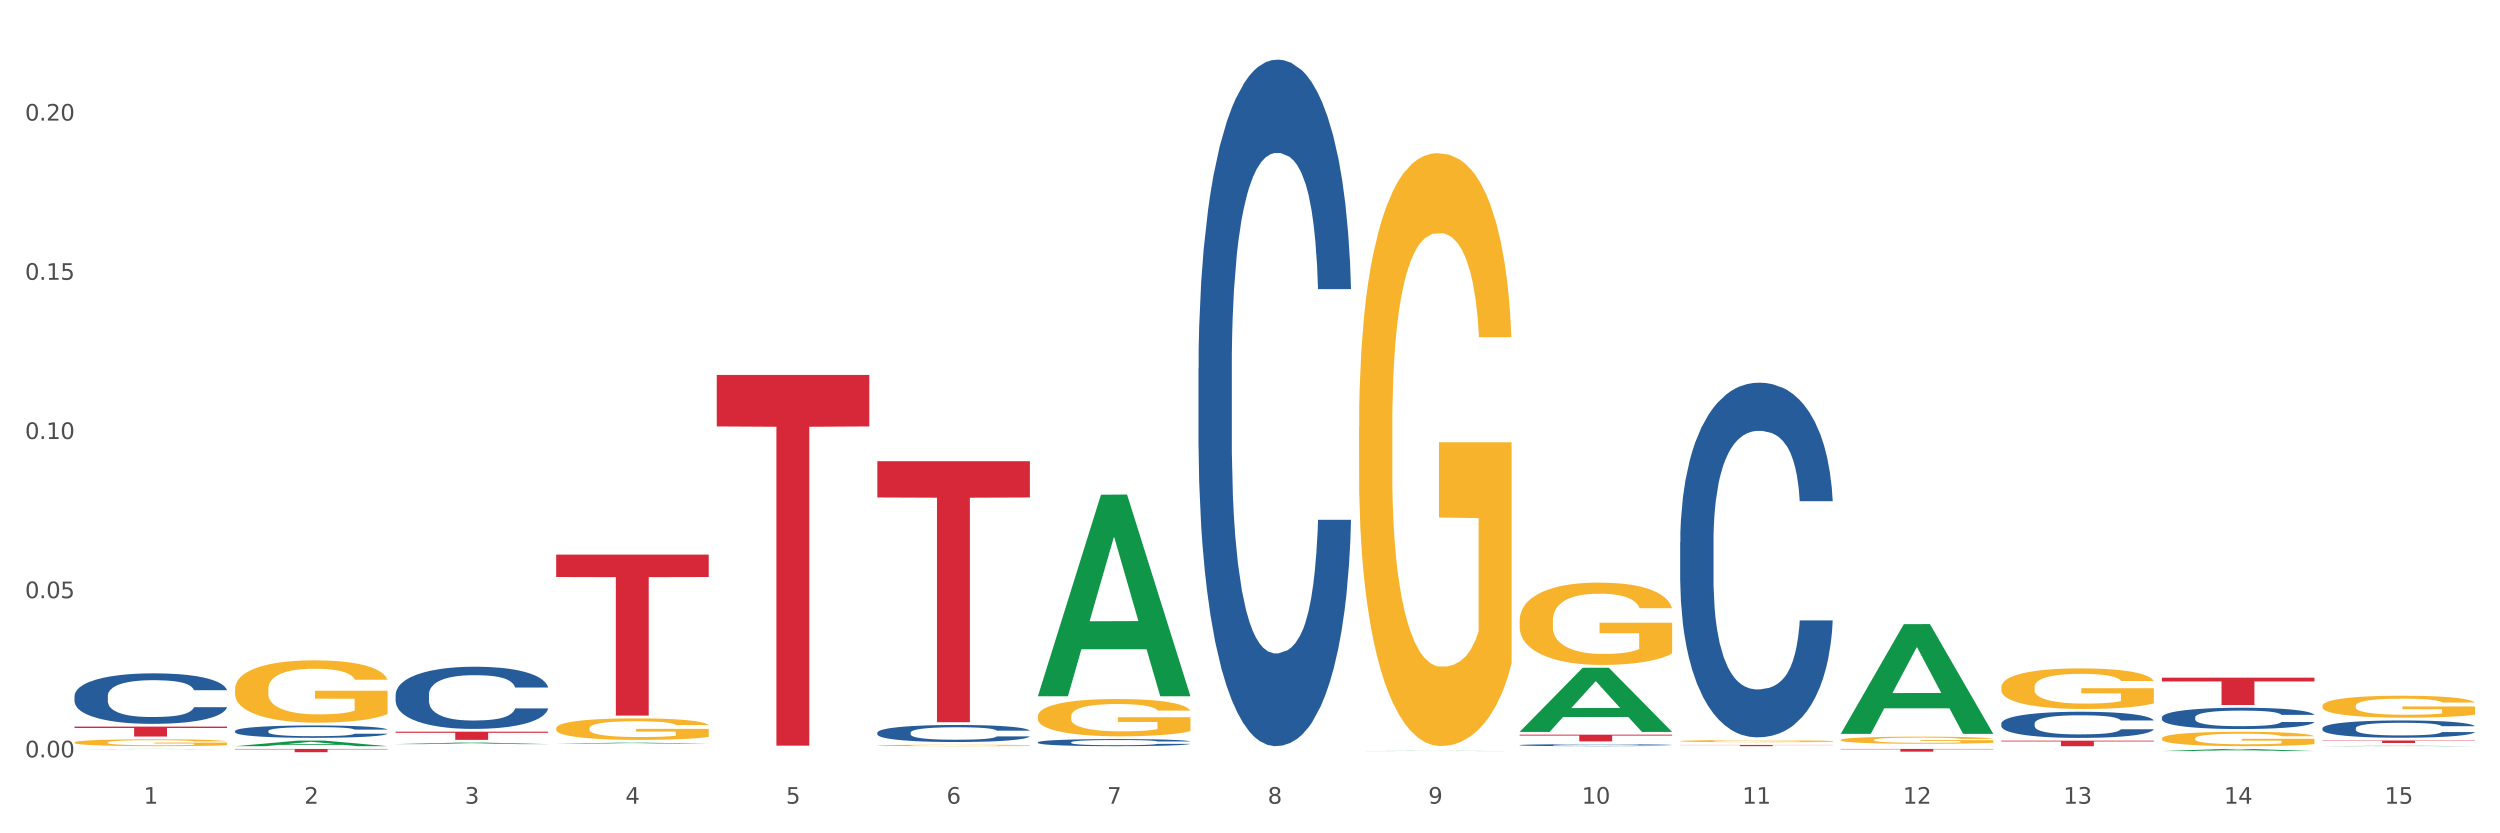 <?xml version="1.0" encoding="utf-8" standalone="no"?>
<!DOCTYPE svg PUBLIC "-//W3C//DTD SVG 1.1//EN"
  "http://www.w3.org/Graphics/SVG/1.1/DTD/svg11.dtd">
<svg xmlns:xlink="http://www.w3.org/1999/xlink" width="1080pt" height="360pt" viewBox="0 0 1080 360" xmlns="http://www.w3.org/2000/svg" version="1.1">
 <rect x="0" y="0" width="1080" height="360" fill="#333333" stroke="none"/>
 <defs>
  <style type="text/css">*{stroke-linejoin: round; stroke-linecap: butt}</style>
 </defs>
 <g id="figure_1">
  <g id="patch_1">
   <path d="M 0 360 
L 1080 360 
L 1080 0 
L 0 0 
z
" style="fill: #ffffff; stroke: #ffffff; stroke-linejoin: miter"/>
  </g>
  <g id="axes_1">
   <g id="matplotlib.axis_1">
    <g id="xtick_1">
     <g id="text_1">
      <!-- 1 -->
      <g style="fill: #4d4d4d" transform="translate(62.07 347.204) scale(0.096 -0.096)">
       <defs>
        <path id="DejaVuSans-31" d="M 794 531 
L 1825 531 
L 1825 4091 
L 703 3866 
L 703 4441 
L 1819 4666 
L 2450 4666 
L 2450 531 
L 3481 531 
L 3481 0 
L 794 0 
L 794 531 
z
" transform="scale(0.016)"/>
       </defs>
       <use xlink:href="#DejaVuSans-31"/>
      </g>
     </g>
    </g>
    <g id="xtick_2">
     <g id="text_2">
      <!-- 2 -->
      <g style="fill: #4d4d4d" transform="translate(131.436 347.204) scale(0.096 -0.096)">
       <defs>
        <path id="DejaVuSans-32" d="M 1228 531 
L 3431 531 
L 3431 0 
L 469 0 
L 469 531 
Q 828 903 1448 1529 
Q 2069 2156 2228 2338 
Q 2531 2678 2651 2914 
Q 2772 3150 2772 3378 
Q 2772 3750 2511 3984 
Q 2250 4219 1831 4219 
Q 1534 4219 1204 4116 
Q 875 4013 500 3803 
L 500 4441 
Q 881 4594 1212 4672 
Q 1544 4750 1819 4750 
Q 2544 4750 2975 4387 
Q 3406 4025 3406 3419 
Q 3406 3131 3298 2873 
Q 3191 2616 2906 2266 
Q 2828 2175 2409 1742 
Q 1991 1309 1228 531 
z
" transform="scale(0.016)"/>
       </defs>
       <use xlink:href="#DejaVuSans-32"/>
      </g>
     </g>
    </g>
    <g id="xtick_3">
     <g id="text_3">
      <!-- 3 -->
      <g style="fill: #4d4d4d" transform="translate(200.802 347.204) scale(0.096 -0.096)">
       <defs>
        <path id="DejaVuSans-33" d="M 2597 2516 
Q 3050 2419 3304 2112 
Q 3559 1806 3559 1356 
Q 3559 666 3084 287 
Q 2609 -91 1734 -91 
Q 1441 -91 1130 -33 
Q 819 25 488 141 
L 488 750 
Q 750 597 1062 519 
Q 1375 441 1716 441 
Q 2309 441 2620 675 
Q 2931 909 2931 1356 
Q 2931 1769 2642 2001 
Q 2353 2234 1838 2234 
L 1294 2234 
L 1294 2753 
L 1863 2753 
Q 2328 2753 2575 2939 
Q 2822 3125 2822 3475 
Q 2822 3834 2567 4026 
Q 2313 4219 1838 4219 
Q 1578 4219 1281 4162 
Q 984 4106 628 3988 
L 628 4550 
Q 988 4650 1302 4700 
Q 1616 4750 1894 4750 
Q 2613 4750 3031 4423 
Q 3450 4097 3450 3541 
Q 3450 3153 3228 2886 
Q 3006 2619 2597 2516 
z
" transform="scale(0.016)"/>
       </defs>
       <use xlink:href="#DejaVuSans-33"/>
      </g>
     </g>
    </g>
    <g id="xtick_4">
     <g id="text_4">
      <!-- 4 -->
      <g style="fill: #4d4d4d" transform="translate(270.169 347.204) scale(0.096 -0.096)">
       <defs>
        <path id="DejaVuSans-34" d="M 2419 4116 
L 825 1625 
L 2419 1625 
L 2419 4116 
z
M 2253 4666 
L 3047 4666 
L 3047 1625 
L 3713 1625 
L 3713 1100 
L 3047 1100 
L 3047 0 
L 2419 0 
L 2419 1100 
L 313 1100 
L 313 1709 
L 2253 4666 
z
" transform="scale(0.016)"/>
       </defs>
       <use xlink:href="#DejaVuSans-34"/>
      </g>
     </g>
    </g>
    <g id="xtick_5">
     <g id="text_5">
      <!-- 5 -->
      <g style="fill: #4d4d4d" transform="translate(339.535 347.204) scale(0.096 -0.096)">
       <defs>
        <path id="DejaVuSans-35" d="M 691 4666 
L 3169 4666 
L 3169 4134 
L 1269 4134 
L 1269 2991 
Q 1406 3038 1543 3061 
Q 1681 3084 1819 3084 
Q 2600 3084 3056 2656 
Q 3513 2228 3513 1497 
Q 3513 744 3044 326 
Q 2575 -91 1722 -91 
Q 1428 -91 1123 -41 
Q 819 9 494 109 
L 494 744 
Q 775 591 1075 516 
Q 1375 441 1709 441 
Q 2250 441 2565 725 
Q 2881 1009 2881 1497 
Q 2881 1984 2565 2268 
Q 2250 2553 1709 2553 
Q 1456 2553 1204 2497 
Q 953 2441 691 2322 
L 691 4666 
z
" transform="scale(0.016)"/>
       </defs>
       <use xlink:href="#DejaVuSans-35"/>
      </g>
     </g>
    </g>
    <g id="xtick_6">
     <g id="text_6">
      <!-- 6 -->
      <g style="fill: #4d4d4d" transform="translate(408.901 347.204) scale(0.096 -0.096)">
       <defs>
        <path id="DejaVuSans-36" d="M 2113 2584 
Q 1688 2584 1439 2293 
Q 1191 2003 1191 1497 
Q 1191 994 1439 701 
Q 1688 409 2113 409 
Q 2538 409 2786 701 
Q 3034 994 3034 1497 
Q 3034 2003 2786 2293 
Q 2538 2584 2113 2584 
z
M 3366 4563 
L 3366 3988 
Q 3128 4100 2886 4159 
Q 2644 4219 2406 4219 
Q 1781 4219 1451 3797 
Q 1122 3375 1075 2522 
Q 1259 2794 1537 2939 
Q 1816 3084 2150 3084 
Q 2853 3084 3261 2657 
Q 3669 2231 3669 1497 
Q 3669 778 3244 343 
Q 2819 -91 2113 -91 
Q 1303 -91 875 529 
Q 447 1150 447 2328 
Q 447 3434 972 4092 
Q 1497 4750 2381 4750 
Q 2619 4750 2861 4703 
Q 3103 4656 3366 4563 
z
" transform="scale(0.016)"/>
       </defs>
       <use xlink:href="#DejaVuSans-36"/>
      </g>
     </g>
    </g>
    <g id="xtick_7">
     <g id="text_7">
      <!-- 7 -->
      <g style="fill: #4d4d4d" transform="translate(478.267 347.204) scale(0.096 -0.096)">
       <defs>
        <path id="DejaVuSans-37" d="M 525 4666 
L 3525 4666 
L 3525 4397 
L 1831 0 
L 1172 0 
L 2766 4134 
L 525 4134 
L 525 4666 
z
" transform="scale(0.016)"/>
       </defs>
       <use xlink:href="#DejaVuSans-37"/>
      </g>
     </g>
    </g>
    <g id="xtick_8">
     <g id="text_8">
      <!-- 8 -->
      <g style="fill: #4d4d4d" transform="translate(547.634 347.204) scale(0.096 -0.096)">
       <defs>
        <path id="DejaVuSans-38" d="M 2034 2216 
Q 1584 2216 1326 1975 
Q 1069 1734 1069 1313 
Q 1069 891 1326 650 
Q 1584 409 2034 409 
Q 2484 409 2743 651 
Q 3003 894 3003 1313 
Q 3003 1734 2745 1975 
Q 2488 2216 2034 2216 
z
M 1403 2484 
Q 997 2584 770 2862 
Q 544 3141 544 3541 
Q 544 4100 942 4425 
Q 1341 4750 2034 4750 
Q 2731 4750 3128 4425 
Q 3525 4100 3525 3541 
Q 3525 3141 3298 2862 
Q 3072 2584 2669 2484 
Q 3125 2378 3379 2068 
Q 3634 1759 3634 1313 
Q 3634 634 3220 271 
Q 2806 -91 2034 -91 
Q 1263 -91 848 271 
Q 434 634 434 1313 
Q 434 1759 690 2068 
Q 947 2378 1403 2484 
z
M 1172 3481 
Q 1172 3119 1398 2916 
Q 1625 2713 2034 2713 
Q 2441 2713 2670 2916 
Q 2900 3119 2900 3481 
Q 2900 3844 2670 4047 
Q 2441 4250 2034 4250 
Q 1625 4250 1398 4047 
Q 1172 3844 1172 3481 
z
" transform="scale(0.016)"/>
       </defs>
       <use xlink:href="#DejaVuSans-38"/>
      </g>
     </g>
    </g>
    <g id="xtick_9">
     <g id="text_9">
      <!-- 9 -->
      <g style="fill: #4d4d4d" transform="translate(617 347.204) scale(0.096 -0.096)">
       <defs>
        <path id="DejaVuSans-39" d="M 703 97 
L 703 672 
Q 941 559 1184 500 
Q 1428 441 1663 441 
Q 2288 441 2617 861 
Q 2947 1281 2994 2138 
Q 2813 1869 2534 1725 
Q 2256 1581 1919 1581 
Q 1219 1581 811 2004 
Q 403 2428 403 3163 
Q 403 3881 828 4315 
Q 1253 4750 1959 4750 
Q 2769 4750 3195 4129 
Q 3622 3509 3622 2328 
Q 3622 1225 3098 567 
Q 2575 -91 1691 -91 
Q 1453 -91 1209 -44 
Q 966 3 703 97 
z
M 1959 2075 
Q 2384 2075 2632 2365 
Q 2881 2656 2881 3163 
Q 2881 3666 2632 3958 
Q 2384 4250 1959 4250 
Q 1534 4250 1286 3958 
Q 1038 3666 1038 3163 
Q 1038 2656 1286 2365 
Q 1534 2075 1959 2075 
z
" transform="scale(0.016)"/>
       </defs>
       <use xlink:href="#DejaVuSans-39"/>
      </g>
     </g>
    </g>
    <g id="xtick_10">
     <g id="text_10">
      <!-- 10 -->
      <g style="fill: #4d4d4d" transform="translate(683.312 347.204) scale(0.096 -0.096)">
       <defs>
        <path id="DejaVuSans-30" d="M 2034 4250 
Q 1547 4250 1301 3770 
Q 1056 3291 1056 2328 
Q 1056 1369 1301 889 
Q 1547 409 2034 409 
Q 2525 409 2770 889 
Q 3016 1369 3016 2328 
Q 3016 3291 2770 3770 
Q 2525 4250 2034 4250 
z
M 2034 4750 
Q 2819 4750 3233 4129 
Q 3647 3509 3647 2328 
Q 3647 1150 3233 529 
Q 2819 -91 2034 -91 
Q 1250 -91 836 529 
Q 422 1150 422 2328 
Q 422 3509 836 4129 
Q 1250 4750 2034 4750 
z
" transform="scale(0.016)"/>
       </defs>
       <use xlink:href="#DejaVuSans-31"/>
       <use xlink:href="#DejaVuSans-30" transform="translate(63.623 0)"/>
      </g>
     </g>
    </g>
    <g id="xtick_11">
     <g id="text_11">
      <!-- 11 -->
      <g style="fill: #4d4d4d" transform="translate(752.678 347.204) scale(0.096 -0.096)">
       <use xlink:href="#DejaVuSans-31"/>
       <use xlink:href="#DejaVuSans-31" transform="translate(63.623 0)"/>
      </g>
     </g>
    </g>
    <g id="xtick_12">
     <g id="text_12">
      <!-- 12 -->
      <g style="fill: #4d4d4d" transform="translate(822.044 347.204) scale(0.096 -0.096)">
       <use xlink:href="#DejaVuSans-31"/>
       <use xlink:href="#DejaVuSans-32" transform="translate(63.623 0)"/>
      </g>
     </g>
    </g>
    <g id="xtick_13">
     <g id="text_13">
      <!-- 13 -->
      <g style="fill: #4d4d4d" transform="translate(891.411 347.204) scale(0.096 -0.096)">
       <use xlink:href="#DejaVuSans-31"/>
       <use xlink:href="#DejaVuSans-33" transform="translate(63.623 0)"/>
      </g>
     </g>
    </g>
    <g id="xtick_14">
     <g id="text_14">
      <!-- 14 -->
      <g style="fill: #4d4d4d" transform="translate(960.777 347.204) scale(0.096 -0.096)">
       <use xlink:href="#DejaVuSans-31"/>
       <use xlink:href="#DejaVuSans-34" transform="translate(63.623 0)"/>
      </g>
     </g>
    </g>
    <g id="xtick_15">
     <g id="text_15">
      <!-- 15 -->
      <g style="fill: #4d4d4d" transform="translate(1030.143 347.204) scale(0.096 -0.096)">
       <use xlink:href="#DejaVuSans-31"/>
       <use xlink:href="#DejaVuSans-35" transform="translate(63.623 0)"/>
      </g>
     </g>
    </g>
    <g id="xtick_16"/>
    <g id="xtick_17"/>
    <g id="xtick_18"/>
    <g id="xtick_19"/>
    <g id="xtick_20"/>
    <g id="xtick_21"/>
    <g id="xtick_22"/>
    <g id="xtick_23"/>
    <g id="xtick_24"/>
    <g id="xtick_25"/>
    <g id="xtick_26"/>
    <g id="xtick_27"/>
    <g id="xtick_28"/>
    <g id="xtick_29"/>
   </g>
   <g id="matplotlib.axis_2">
    <g id="ytick_1">
     <g id="text_16">
      <!-- 0.00 -->
      <g style="fill: #4d4d4d" transform="translate(10.8 327.186) scale(0.096 -0.096)">
       <defs>
        <path id="DejaVuSans-2e" d="M 684 794 
L 1344 794 
L 1344 0 
L 684 0 
L 684 794 
z
" transform="scale(0.016)"/>
       </defs>
       <use xlink:href="#DejaVuSans-30"/>
       <use xlink:href="#DejaVuSans-2e" transform="translate(63.623 0)"/>
       <use xlink:href="#DejaVuSans-30" transform="translate(95.41 0)"/>
       <use xlink:href="#DejaVuSans-30" transform="translate(159.033 0)"/>
      </g>
     </g>
    </g>
    <g id="ytick_2">
     <g id="text_17">
      <!-- 0.05 -->
      <g style="fill: #4d4d4d" transform="translate(10.8 258.415) scale(0.096 -0.096)">
       <use xlink:href="#DejaVuSans-30"/>
       <use xlink:href="#DejaVuSans-2e" transform="translate(63.623 0)"/>
       <use xlink:href="#DejaVuSans-30" transform="translate(95.41 0)"/>
       <use xlink:href="#DejaVuSans-35" transform="translate(159.033 0)"/>
      </g>
     </g>
    </g>
    <g id="ytick_3">
     <g id="text_18">
      <!-- 0.10 -->
      <g style="fill: #4d4d4d" transform="translate(10.8 189.643) scale(0.096 -0.096)">
       <use xlink:href="#DejaVuSans-30"/>
       <use xlink:href="#DejaVuSans-2e" transform="translate(63.623 0)"/>
       <use xlink:href="#DejaVuSans-31" transform="translate(95.41 0)"/>
       <use xlink:href="#DejaVuSans-30" transform="translate(159.033 0)"/>
      </g>
     </g>
    </g>
    <g id="ytick_4">
     <g id="text_19">
      <!-- 0.15 -->
      <g style="fill: #4d4d4d" transform="translate(10.8 120.871) scale(0.096 -0.096)">
       <use xlink:href="#DejaVuSans-30"/>
       <use xlink:href="#DejaVuSans-2e" transform="translate(63.623 0)"/>
       <use xlink:href="#DejaVuSans-31" transform="translate(95.41 0)"/>
       <use xlink:href="#DejaVuSans-35" transform="translate(159.033 0)"/>
      </g>
     </g>
    </g>
    <g id="ytick_5">
     <g id="text_20">
      <!-- 0.20 -->
      <g style="fill: #4d4d4d" transform="translate(10.8 52.099) scale(0.096 -0.096)">
       <use xlink:href="#DejaVuSans-30"/>
       <use xlink:href="#DejaVuSans-2e" transform="translate(63.623 0)"/>
       <use xlink:href="#DejaVuSans-32" transform="translate(95.41 0)"/>
       <use xlink:href="#DejaVuSans-30" transform="translate(159.033 0)"/>
      </g>
     </g>
    </g>
    <g id="ytick_6"/>
    <g id="ytick_7"/>
    <g id="ytick_8"/>
    <g id="ytick_9"/>
   </g>
   <g id="PolyCollection_1">
    <path d="M 32.175 323.629 
L 32.243 323.629 
L 59.417 323.539 
L 70.695 323.539 
L 98.073 323.629 
L 85.029 323.629 
L 79.119 323.608 
L 51.061 323.608 
L 50.857 323.608 
L 45.151 323.629 
L 32.175 323.629 
L 32.175 323.629 
L 54.594 323.596 
L 75.586 323.596 
L 65.192 323.558 
L 65.056 323.558 
L 64.92 323.558 
L 54.526 323.596 
L 54.594 323.596 
L 32.175 323.629 
z
" clip-path="url(#p82f6944881)" style="fill: #109648"/>
    <path d="M 101.541 322.344 
L 101.609 322.341 
L 128.784 319.94 
L 140.061 319.937 
L 167.439 322.348 
L 154.395 322.348 
L 148.485 321.787 
L 120.427 321.787 
L 120.224 321.796 
L 114.517 322.348 
L 101.541 322.348 
L 101.541 322.344 
L 123.96 321.452 
L 144.952 321.449 
L 134.558 320.451 
L 134.422 320.447 
L 134.286 320.454 
L 123.892 321.449 
L 123.96 321.452 
L 101.541 322.344 
z
" clip-path="url(#p82f6944881)" style="fill: #109648"/>
    <path d="M 170.907 321.452 
L 170.975 321.451 
L 198.15 320.81 
L 209.427 320.809 
L 236.805 321.453 
L 223.762 321.453 
L 217.851 321.303 
L 189.794 321.303 
L 189.59 321.306 
L 183.883 321.453 
L 170.907 321.453 
L 170.907 321.452 
L 193.326 321.214 
L 214.319 321.213 
L 203.924 320.947 
L 203.788 320.945 
L 203.653 320.947 
L 193.258 321.213 
L 193.326 321.214 
L 170.907 321.452 
z
" clip-path="url(#p82f6944881)" style="fill: #109648"/>
    <path d="M 240.274 321.284 
L 240.342 321.284 
L 267.516 320.825 
L 278.793 320.825 
L 306.172 321.285 
L 293.128 321.285 
L 287.217 321.178 
L 259.16 321.178 
L 258.956 321.179 
L 253.249 321.285 
L 240.274 321.285 
L 240.274 321.284 
L 262.693 321.114 
L 283.685 321.113 
L 273.291 320.923 
L 273.155 320.922 
L 273.019 320.923 
L 262.625 321.113 
L 262.693 321.114 
L 240.274 321.284 
z
" clip-path="url(#p82f6944881)" style="fill: #109648"/>
    <path d="M 448.372 300.625 
L 448.44 300.543 
L 475.615 213.717 
L 486.892 213.636 
L 514.27 300.788 
L 501.227 300.788 
L 495.316 280.494 
L 467.259 280.494 
L 467.055 280.821 
L 461.348 300.788 
L 448.372 300.788 
L 448.372 300.625 
L 470.791 268.382 
L 491.783 268.3 
L 481.389 232.212 
L 481.253 232.048 
L 481.117 232.294 
L 470.723 268.3 
L 470.791 268.382 
L 448.372 300.625 
z
" clip-path="url(#p82f6944881)" style="fill: #109648"/>
    <path d="M 795.203 316.954 
L 795.271 316.91 
L 822.446 269.643 
L 833.723 269.599 
L 861.101 317.043 
L 848.058 317.043 
L 842.147 305.995 
L 814.09 305.995 
L 813.886 306.173 
L 808.179 317.043 
L 795.203 317.043 
L 795.203 316.954 
L 817.622 299.402 
L 838.615 299.357 
L 828.22 279.711 
L 828.084 279.622 
L 827.949 279.756 
L 817.554 299.357 
L 817.622 299.402 
L 795.203 316.954 
z
" clip-path="url(#p82f6944881)" style="fill: #109648"/>
    <path d="M 1003.302 322.348 
L 1003.37 322.348 
L 1030.544 322.168 
L 1041.822 322.167 
L 1069.2 322.348 
L 1056.156 322.348 
L 1050.246 322.306 
L 1022.188 322.306 
L 1021.984 322.307 
L 1016.278 322.348 
L 1003.302 322.348 
L 1003.302 322.348 
L 1025.721 322.281 
L 1046.713 322.281 
L 1036.319 322.206 
L 1036.183 322.206 
L 1036.047 322.206 
L 1025.653 322.281 
L 1025.721 322.281 
L 1003.302 322.348 
z
" clip-path="url(#p82f6944881)" style="fill: #109648"/>
    <path d="M 933.936 324.459 
L 934.004 324.458 
L 961.178 323.54 
L 972.456 323.539 
L 999.834 324.46 
L 986.79 324.46 
L 980.88 324.246 
L 952.822 324.246 
L 952.618 324.249 
L 946.912 324.46 
L 933.936 324.46 
L 933.936 324.459 
L 956.355 324.118 
L 977.347 324.117 
L 966.953 323.736 
L 966.817 323.734 
L 966.681 323.736 
L 956.287 324.117 
L 956.355 324.118 
L 933.936 324.459 
z
" clip-path="url(#p82f6944881)" style="fill: #109648"/>
    <path d="M 101.541 297.718 
L 101.619 297.693 
L 101.619 296.808 
L 101.775 296.045 
L 102.553 294.2 
L 103.72 292.675 
L 104.575 291.863 
L 105.431 291.199 
L 106.443 290.535 
L 107.688 289.846 
L 109.944 288.837 
L 111.344 288.32 
L 113.056 287.779 
L 116.168 286.992 
L 118.424 286.549 
L 120.758 286.18 
L 124.57 285.737 
L 127.06 285.541 
L 129.705 285.393 
L 132.895 285.295 
L 135.307 285.27 
L 140.598 285.344 
L 145.11 285.565 
L 147.289 285.737 
L 150.089 286.033 
L 151.568 286.229 
L 153.979 286.623 
L 156.469 287.14 
L 158.181 287.582 
L 160.748 288.419 
L 162.693 289.255 
L 164.483 290.289 
L 165.416 291.002 
L 166.117 291.666 
L 166.739 292.429 
L 167.361 293.634 
L 153.357 293.634 
L 152.812 292.773 
L 151.957 291.961 
L 150.712 291.174 
L 149.623 290.682 
L 147.755 290.067 
L 146.044 289.674 
L 144.254 289.378 
L 142.076 289.132 
L 140.364 289.009 
L 137.952 288.911 
L 133.206 288.935 
L 130.017 289.132 
L 127.838 289.378 
L 126.438 289.6 
L 125.193 289.846 
L 123.792 290.19 
L 122.159 290.707 
L 120.992 291.174 
L 119.825 291.765 
L 118.891 292.355 
L 118.035 293.044 
L 117.335 293.782 
L 116.79 294.544 
L 116.324 295.479 
L 115.935 297.029 
L 115.935 300.399 
L 116.09 301.162 
L 116.479 302.171 
L 116.946 302.933 
L 117.724 303.844 
L 118.424 304.459 
L 119.747 305.344 
L 121.225 306.082 
L 122.392 306.55 
L 123.559 306.943 
L 125.582 307.485 
L 127.838 307.927 
L 129.783 308.198 
L 132.428 308.444 
L 134.218 308.542 
L 135.774 308.592 
L 139.586 308.592 
L 142.309 308.518 
L 145.343 308.346 
L 147.678 308.124 
L 149.623 307.854 
L 151.801 307.411 
L 153.201 306.993 
L 153.201 301.851 
L 136.085 301.826 
L 136.085 298.407 
L 167.439 298.407 
L 167.439 308.444 
L 166.117 308.961 
L 164.638 309.428 
L 163.082 309.846 
L 160.748 310.363 
L 157.947 310.855 
L 155.458 311.199 
L 152.812 311.494 
L 149.7 311.765 
L 145.655 312.011 
L 143.165 312.109 
L 140.053 312.183 
L 136.396 312.208 
L 133.206 312.159 
L 130.094 312.036 
L 126.827 311.814 
L 123.637 311.494 
L 121.225 311.175 
L 118.813 310.781 
L 116.246 310.264 
L 114.223 309.772 
L 112.667 309.33 
L 110.955 308.764 
L 109.088 308.026 
L 107.688 307.362 
L 106.443 306.673 
L 105.12 305.787 
L 104.186 305.024 
L 103.253 304.065 
L 102.708 303.352 
L 102.086 302.245 
L 101.619 300.695 
L 101.541 297.718 
z
" clip-path="url(#p82f6944881)" style="fill: #f7b32b"/>
    <path d="M 240.274 314.631 
L 240.351 314.622 
L 240.351 314.317 
L 240.507 314.053 
L 241.285 313.416 
L 242.452 312.89 
L 243.308 312.61 
L 244.164 312.38 
L 245.175 312.151 
L 246.42 311.913 
L 248.676 311.565 
L 250.077 311.386 
L 251.788 311.2 
L 254.9 310.928 
L 257.157 310.775 
L 259.491 310.648 
L 263.303 310.495 
L 265.793 310.427 
L 268.438 310.376 
L 271.628 310.342 
L 274.04 310.333 
L 279.33 310.359 
L 283.843 310.435 
L 286.021 310.495 
L 288.822 310.597 
L 290.3 310.664 
L 292.712 310.8 
L 295.202 310.979 
L 296.913 311.132 
L 299.481 311.42 
L 301.426 311.709 
L 303.215 312.066 
L 304.149 312.312 
L 304.849 312.542 
L 305.471 312.805 
L 306.094 313.221 
L 292.089 313.221 
L 291.545 312.924 
L 290.689 312.643 
L 289.444 312.372 
L 288.355 312.202 
L 286.488 311.989 
L 284.776 311.854 
L 282.987 311.752 
L 280.808 311.667 
L 279.097 311.624 
L 276.685 311.59 
L 271.939 311.599 
L 268.749 311.667 
L 266.571 311.752 
L 265.17 311.828 
L 263.925 311.913 
L 262.525 312.032 
L 260.891 312.21 
L 259.724 312.372 
L 258.557 312.576 
L 257.623 312.779 
L 256.768 313.017 
L 256.067 313.272 
L 255.523 313.535 
L 255.056 313.858 
L 254.667 314.393 
L 254.667 315.557 
L 254.823 315.82 
L 255.212 316.168 
L 255.678 316.432 
L 256.456 316.746 
L 257.157 316.958 
L 258.479 317.264 
L 259.957 317.519 
L 261.124 317.68 
L 262.291 317.816 
L 264.314 318.003 
L 266.571 318.156 
L 268.516 318.249 
L 271.161 318.334 
L 272.95 318.368 
L 274.506 318.385 
L 278.319 318.385 
L 281.042 318.36 
L 284.076 318.3 
L 286.41 318.224 
L 288.355 318.13 
L 290.533 317.977 
L 291.934 317.833 
L 291.934 316.058 
L 274.818 316.049 
L 274.818 314.869 
L 306.172 314.869 
L 306.172 318.334 
L 304.849 318.513 
L 303.371 318.674 
L 301.815 318.818 
L 299.481 318.997 
L 296.68 319.167 
L 294.19 319.285 
L 291.545 319.387 
L 288.433 319.481 
L 284.387 319.566 
L 281.897 319.6 
L 278.785 319.625 
L 275.129 319.634 
L 271.939 319.617 
L 268.827 319.574 
L 265.559 319.498 
L 262.369 319.387 
L 259.957 319.277 
L 257.546 319.141 
L 254.978 318.963 
L 252.955 318.793 
L 251.399 318.64 
L 249.688 318.445 
L 247.82 318.19 
L 246.42 317.96 
L 245.175 317.723 
L 243.853 317.417 
L 242.919 317.154 
L 241.985 316.822 
L 241.441 316.576 
L 240.818 316.194 
L 240.351 315.659 
L 240.274 314.631 
z
" clip-path="url(#p82f6944881)" style="fill: #f7b32b"/>
    <path d="M 32.175 320.741 
L 32.253 320.738 
L 32.253 320.64 
L 32.408 320.556 
L 33.186 320.351 
L 34.353 320.182 
L 35.209 320.092 
L 36.065 320.018 
L 37.076 319.944 
L 38.321 319.868 
L 40.578 319.756 
L 41.978 319.699 
L 43.69 319.639 
L 46.802 319.552 
L 49.058 319.502 
L 51.392 319.462 
L 55.204 319.412 
L 57.694 319.391 
L 60.339 319.374 
L 63.529 319.363 
L 65.941 319.361 
L 71.231 319.369 
L 75.744 319.393 
L 77.922 319.412 
L 80.723 319.445 
L 82.201 319.467 
L 84.613 319.511 
L 87.103 319.568 
L 88.815 319.617 
L 91.382 319.71 
L 93.327 319.803 
L 95.116 319.917 
L 96.05 319.996 
L 96.75 320.07 
L 97.373 320.155 
L 97.995 320.288 
L 83.991 320.288 
L 83.446 320.193 
L 82.59 320.103 
L 81.346 320.015 
L 80.256 319.961 
L 78.389 319.893 
L 76.677 319.849 
L 74.888 319.816 
L 72.71 319.789 
L 70.998 319.775 
L 68.586 319.764 
L 63.84 319.767 
L 60.65 319.789 
L 58.472 319.816 
L 57.071 319.841 
L 55.827 319.868 
L 54.426 319.906 
L 52.792 319.964 
L 51.625 320.015 
L 50.458 320.081 
L 49.525 320.146 
L 48.669 320.223 
L 47.969 320.305 
L 47.424 320.389 
L 46.957 320.493 
L 46.568 320.665 
L 46.568 321.038 
L 46.724 321.123 
L 47.113 321.235 
L 47.58 321.32 
L 48.358 321.42 
L 49.058 321.489 
L 50.381 321.587 
L 51.859 321.669 
L 53.026 321.721 
L 54.193 321.764 
L 56.216 321.824 
L 58.472 321.873 
L 60.417 321.903 
L 63.062 321.931 
L 64.852 321.942 
L 66.408 321.947 
L 70.22 321.947 
L 72.943 321.939 
L 75.977 321.92 
L 78.311 321.895 
L 80.256 321.865 
L 82.435 321.816 
L 83.835 321.77 
L 83.835 321.199 
L 66.719 321.197 
L 66.719 320.818 
L 98.073 320.818 
L 98.073 321.931 
L 96.75 321.988 
L 95.272 322.04 
L 93.716 322.086 
L 91.382 322.143 
L 88.581 322.198 
L 86.091 322.236 
L 83.446 322.269 
L 80.334 322.299 
L 76.288 322.326 
L 73.799 322.337 
L 70.687 322.345 
L 67.03 322.348 
L 63.84 322.343 
L 60.728 322.329 
L 57.461 322.304 
L 54.271 322.269 
L 51.859 322.233 
L 49.447 322.19 
L 46.879 322.133 
L 44.857 322.078 
L 43.301 322.029 
L 41.589 321.966 
L 39.722 321.884 
L 38.321 321.811 
L 37.076 321.734 
L 35.754 321.636 
L 34.82 321.551 
L 33.887 321.445 
L 33.342 321.366 
L 32.72 321.243 
L 32.253 321.071 
L 32.175 320.741 
z
" clip-path="url(#p82f6944881)" style="fill: #f7b32b"/>
    <path d="M 725.837 320.144 
L 725.915 320.143 
L 725.915 320.113 
L 726.071 320.088 
L 726.849 320.027 
L 728.016 319.976 
L 728.871 319.949 
L 729.727 319.927 
L 730.739 319.905 
L 731.984 319.883 
L 734.24 319.849 
L 735.64 319.832 
L 737.352 319.814 
L 740.464 319.788 
L 742.72 319.773 
L 745.054 319.761 
L 748.866 319.746 
L 751.356 319.74 
L 754.001 319.735 
L 757.191 319.732 
L 759.603 319.731 
L 764.894 319.733 
L 769.406 319.741 
L 771.585 319.746 
L 774.385 319.756 
L 775.864 319.763 
L 778.275 319.776 
L 780.765 319.793 
L 782.477 319.808 
L 785.044 319.835 
L 786.989 319.863 
L 788.779 319.897 
L 789.712 319.921 
L 790.412 319.943 
L 791.035 319.968 
L 791.657 320.008 
L 777.653 320.008 
L 777.108 319.98 
L 776.253 319.953 
L 775.008 319.927 
L 773.919 319.91 
L 772.051 319.89 
L 770.34 319.877 
L 768.55 319.867 
L 766.372 319.859 
L 764.66 319.855 
L 762.248 319.852 
L 757.502 319.852 
L 754.313 319.859 
L 752.134 319.867 
L 750.734 319.874 
L 749.489 319.883 
L 748.088 319.894 
L 746.455 319.911 
L 745.288 319.927 
L 744.121 319.946 
L 743.187 319.966 
L 742.331 319.989 
L 741.631 320.013 
L 741.086 320.038 
L 740.62 320.069 
L 740.23 320.121 
L 740.23 320.232 
L 740.386 320.258 
L 740.775 320.291 
L 741.242 320.316 
L 742.02 320.347 
L 742.72 320.367 
L 744.043 320.396 
L 745.521 320.421 
L 746.688 320.436 
L 747.855 320.449 
L 749.878 320.467 
L 752.134 320.482 
L 754.079 320.491 
L 756.724 320.499 
L 758.514 320.502 
L 760.07 320.504 
L 763.882 320.504 
L 766.605 320.501 
L 769.639 320.496 
L 771.974 320.488 
L 773.919 320.479 
L 776.097 320.465 
L 777.497 320.451 
L 777.497 320.281 
L 760.381 320.28 
L 760.381 320.166 
L 791.735 320.166 
L 791.735 320.499 
L 790.412 320.516 
L 788.934 320.532 
L 787.378 320.545 
L 785.044 320.563 
L 782.243 320.579 
L 779.754 320.59 
L 777.108 320.6 
L 773.996 320.609 
L 769.951 320.617 
L 767.461 320.621 
L 764.349 320.623 
L 760.692 320.624 
L 757.502 320.622 
L 754.39 320.618 
L 751.123 320.611 
L 747.933 320.6 
L 745.521 320.59 
L 743.109 320.576 
L 740.542 320.559 
L 738.519 320.543 
L 736.963 320.528 
L 735.251 320.51 
L 733.384 320.485 
L 731.984 320.463 
L 730.739 320.44 
L 729.416 320.411 
L 728.482 320.386 
L 727.549 320.354 
L 727.004 320.33 
L 726.382 320.294 
L 725.915 320.242 
L 725.837 320.144 
z
" clip-path="url(#p82f6944881)" style="fill: #f7b32b"/>
    <path d="M 656.471 268.124 
L 656.549 268.092 
L 656.549 266.922 
L 656.704 265.915 
L 657.482 263.479 
L 658.649 261.464 
L 659.505 260.392 
L 660.361 259.515 
L 661.372 258.638 
L 662.617 257.728 
L 664.874 256.396 
L 666.274 255.714 
L 667.986 254.999 
L 671.098 253.96 
L 673.354 253.375 
L 675.688 252.888 
L 679.5 252.303 
L 681.99 252.043 
L 684.635 251.848 
L 687.825 251.718 
L 690.237 251.686 
L 695.527 251.783 
L 700.04 252.076 
L 702.218 252.303 
L 705.019 252.693 
L 706.497 252.953 
L 708.909 253.473 
L 711.399 254.155 
L 713.111 254.74 
L 715.678 255.844 
L 717.623 256.949 
L 719.412 258.313 
L 720.346 259.255 
L 721.046 260.132 
L 721.669 261.14 
L 722.291 262.731 
L 708.287 262.731 
L 707.742 261.594 
L 706.886 260.522 
L 705.642 259.483 
L 704.552 258.833 
L 702.685 258.021 
L 700.973 257.501 
L 699.184 257.111 
L 697.006 256.786 
L 695.294 256.624 
L 692.882 256.494 
L 688.136 256.526 
L 684.946 256.786 
L 682.768 257.111 
L 681.367 257.404 
L 680.123 257.728 
L 678.722 258.183 
L 677.088 258.865 
L 675.921 259.483 
L 674.754 260.262 
L 673.821 261.042 
L 672.965 261.952 
L 672.265 262.926 
L 671.72 263.934 
L 671.253 265.168 
L 670.864 267.215 
L 670.864 271.666 
L 671.02 272.673 
L 671.409 274.005 
L 671.876 275.012 
L 672.654 276.214 
L 673.354 277.026 
L 674.677 278.196 
L 676.155 279.17 
L 677.322 279.787 
L 678.489 280.307 
L 680.512 281.022 
L 682.768 281.607 
L 684.713 281.964 
L 687.358 282.289 
L 689.148 282.419 
L 690.704 282.484 
L 694.516 282.484 
L 697.239 282.386 
L 700.273 282.159 
L 702.607 281.867 
L 704.552 281.509 
L 706.731 280.925 
L 708.131 280.372 
L 708.131 273.582 
L 691.015 273.55 
L 691.015 269.034 
L 722.369 269.034 
L 722.369 282.289 
L 721.046 282.971 
L 719.568 283.588 
L 718.012 284.141 
L 715.678 284.823 
L 712.877 285.473 
L 710.387 285.928 
L 707.742 286.317 
L 704.63 286.675 
L 700.584 287 
L 698.095 287.13 
L 694.983 287.227 
L 691.326 287.26 
L 688.136 287.195 
L 685.024 287.032 
L 681.756 286.74 
L 678.567 286.317 
L 676.155 285.895 
L 673.743 285.375 
L 671.175 284.693 
L 669.153 284.043 
L 667.597 283.459 
L 665.885 282.711 
L 664.018 281.737 
L 662.617 280.86 
L 661.372 279.95 
L 660.05 278.78 
L 659.116 277.773 
L 658.183 276.506 
L 657.638 275.564 
L 657.016 274.102 
L 656.549 272.055 
L 656.471 268.124 
z
" clip-path="url(#p82f6944881)" style="fill: #f7b32b"/>
    <path d="M 587.105 184.514 
L 587.183 184.28 
L 587.183 175.858 
L 587.338 168.606 
L 588.116 151.062 
L 589.283 136.558 
L 590.139 128.838 
L 590.995 122.522 
L 592.006 116.206 
L 593.251 109.656 
L 595.507 100.065 
L 596.908 95.153 
L 598.619 90.006 
L 601.731 82.52 
L 603.988 78.31 
L 606.322 74.801 
L 610.134 70.59 
L 612.624 68.719 
L 615.269 67.315 
L 618.459 66.379 
L 620.871 66.145 
L 626.161 66.847 
L 630.674 68.953 
L 632.852 70.59 
L 635.653 73.397 
L 637.131 75.269 
L 639.543 79.011 
L 642.033 83.924 
L 643.744 88.135 
L 646.312 96.088 
L 648.257 104.042 
L 650.046 113.867 
L 650.98 120.651 
L 651.68 126.967 
L 652.302 134.219 
L 652.925 145.681 
L 638.921 145.681 
L 638.376 137.494 
L 637.52 129.774 
L 636.275 122.288 
L 635.186 117.61 
L 633.319 111.762 
L 631.607 108.019 
L 629.818 105.212 
L 627.639 102.872 
L 625.928 101.703 
L 623.516 100.767 
L 618.77 101.001 
L 615.58 102.872 
L 613.402 105.212 
L 612.001 107.317 
L 610.756 109.656 
L 609.356 112.931 
L 607.722 117.844 
L 606.555 122.288 
L 605.388 127.903 
L 604.455 133.517 
L 603.599 140.067 
L 602.898 147.085 
L 602.354 154.337 
L 601.887 163.226 
L 601.498 177.964 
L 601.498 210.012 
L 601.654 217.264 
L 602.043 226.855 
L 602.509 234.107 
L 603.287 242.762 
L 603.988 248.61 
L 605.31 257.032 
L 606.789 264.049 
L 607.956 268.494 
L 609.123 272.237 
L 611.145 277.383 
L 613.402 281.594 
L 615.347 284.167 
L 617.992 286.507 
L 619.781 287.442 
L 621.337 287.91 
L 625.15 287.91 
L 627.873 287.208 
L 630.907 285.571 
L 633.241 283.466 
L 635.186 280.892 
L 637.365 276.682 
L 638.765 272.705 
L 638.765 223.814 
L 621.649 223.58 
L 621.649 191.064 
L 653.003 191.064 
L 653.003 286.507 
L 651.68 291.419 
L 650.202 295.864 
L 648.646 299.841 
L 646.312 304.753 
L 643.511 309.432 
L 641.021 312.707 
L 638.376 315.514 
L 635.264 318.087 
L 631.218 320.426 
L 628.729 321.362 
L 625.617 322.064 
L 621.96 322.298 
L 618.77 321.83 
L 615.658 320.66 
L 612.39 318.555 
L 609.2 315.514 
L 606.789 312.473 
L 604.377 308.73 
L 601.809 303.817 
L 599.786 299.139 
L 598.23 294.928 
L 596.519 289.548 
L 594.652 282.53 
L 593.251 276.214 
L 592.006 269.664 
L 590.684 261.242 
L 589.75 253.99 
L 588.816 244.867 
L 588.272 238.083 
L 587.649 227.556 
L 587.183 212.819 
L 587.105 184.514 
z
" clip-path="url(#p82f6944881)" style="fill: #f7b32b"/>
    <path d="M 448.372 309.425 
L 448.45 309.41 
L 448.45 308.88 
L 448.606 308.424 
L 449.384 307.321 
L 450.551 306.408 
L 451.407 305.923 
L 452.262 305.526 
L 453.274 305.128 
L 454.519 304.716 
L 456.775 304.113 
L 458.175 303.804 
L 459.887 303.48 
L 462.999 303.009 
L 465.255 302.745 
L 467.589 302.524 
L 471.402 302.259 
L 473.891 302.141 
L 476.536 302.053 
L 479.726 301.994 
L 482.138 301.979 
L 487.429 302.024 
L 491.941 302.156 
L 494.12 302.259 
L 496.92 302.436 
L 498.399 302.553 
L 500.811 302.789 
L 503.3 303.098 
L 505.012 303.363 
L 507.579 303.863 
L 509.524 304.363 
L 511.314 304.981 
L 512.247 305.408 
L 512.948 305.805 
L 513.57 306.261 
L 514.192 306.982 
L 500.188 306.982 
L 499.644 306.467 
L 498.788 305.982 
L 497.543 305.511 
L 496.454 305.217 
L 494.586 304.849 
L 492.875 304.613 
L 491.085 304.437 
L 488.907 304.29 
L 487.195 304.216 
L 484.783 304.157 
L 480.038 304.172 
L 476.848 304.29 
L 474.669 304.437 
L 473.269 304.569 
L 472.024 304.716 
L 470.624 304.922 
L 468.99 305.231 
L 467.823 305.511 
L 466.656 305.864 
L 465.722 306.217 
L 464.866 306.629 
L 464.166 307.071 
L 463.621 307.527 
L 463.155 308.086 
L 462.766 309.013 
L 462.766 311.029 
L 462.921 311.485 
L 463.31 312.088 
L 463.777 312.544 
L 464.555 313.089 
L 465.255 313.457 
L 466.578 313.986 
L 468.056 314.428 
L 469.223 314.707 
L 470.39 314.943 
L 472.413 315.266 
L 474.669 315.531 
L 476.614 315.693 
L 479.26 315.84 
L 481.049 315.899 
L 482.605 315.929 
L 486.417 315.929 
L 489.14 315.884 
L 492.175 315.781 
L 494.509 315.649 
L 496.454 315.487 
L 498.632 315.222 
L 500.033 314.972 
L 500.033 311.897 
L 482.916 311.882 
L 482.916 309.837 
L 514.27 309.837 
L 514.27 315.84 
L 512.948 316.149 
L 511.469 316.429 
L 509.913 316.679 
L 507.579 316.988 
L 504.778 317.282 
L 502.289 317.488 
L 499.644 317.665 
L 496.531 317.827 
L 492.486 317.974 
L 489.996 318.033 
L 486.884 318.077 
L 483.227 318.092 
L 480.038 318.062 
L 476.925 317.989 
L 473.658 317.856 
L 470.468 317.665 
L 468.056 317.474 
L 465.644 317.238 
L 463.077 316.929 
L 461.054 316.635 
L 459.498 316.37 
L 457.786 316.032 
L 455.919 315.59 
L 454.519 315.193 
L 453.274 314.781 
L 451.951 314.251 
L 451.018 313.795 
L 450.084 313.221 
L 449.539 312.794 
L 448.917 312.132 
L 448.45 311.205 
L 448.372 309.425 
z
" clip-path="url(#p82f6944881)" style="fill: #f7b32b"/>
    <path d="M 379.006 322.021 
L 379.084 322.021 
L 379.084 322.001 
L 379.24 321.983 
L 380.018 321.942 
L 381.185 321.907 
L 382.04 321.889 
L 382.896 321.874 
L 383.908 321.859 
L 385.152 321.844 
L 387.409 321.821 
L 388.809 321.809 
L 390.521 321.797 
L 393.633 321.779 
L 395.889 321.769 
L 398.223 321.761 
L 402.035 321.751 
L 404.525 321.746 
L 407.17 321.743 
L 410.36 321.741 
L 412.772 321.74 
L 418.062 321.742 
L 422.575 321.747 
L 424.753 321.751 
L 427.554 321.758 
L 429.032 321.762 
L 431.444 321.771 
L 433.934 321.782 
L 435.646 321.792 
L 438.213 321.811 
L 440.158 321.83 
L 441.948 321.854 
L 442.881 321.87 
L 443.581 321.885 
L 444.204 321.902 
L 444.826 321.929 
L 430.822 321.929 
L 430.277 321.91 
L 429.422 321.891 
L 428.177 321.874 
L 427.087 321.862 
L 425.22 321.849 
L 423.509 321.84 
L 421.719 321.833 
L 419.541 321.827 
L 417.829 321.825 
L 415.417 321.822 
L 410.671 321.823 
L 407.481 321.827 
L 405.303 321.833 
L 403.903 321.838 
L 402.658 321.844 
L 401.257 321.851 
L 399.624 321.863 
L 398.456 321.874 
L 397.289 321.887 
L 396.356 321.9 
L 395.5 321.916 
L 394.8 321.932 
L 394.255 321.95 
L 393.788 321.971 
L 393.399 322.006 
L 393.399 322.082 
L 393.555 322.099 
L 393.944 322.122 
L 394.411 322.139 
L 395.189 322.159 
L 395.889 322.173 
L 397.212 322.193 
L 398.69 322.21 
L 399.857 322.22 
L 401.024 322.229 
L 403.047 322.242 
L 405.303 322.251 
L 407.248 322.258 
L 409.893 322.263 
L 411.683 322.265 
L 413.239 322.266 
L 417.051 322.266 
L 419.774 322.265 
L 422.808 322.261 
L 425.142 322.256 
L 427.087 322.25 
L 429.266 322.24 
L 430.666 322.23 
L 430.666 322.114 
L 413.55 322.114 
L 413.55 322.037 
L 444.904 322.037 
L 444.904 322.263 
L 443.581 322.275 
L 442.103 322.285 
L 440.547 322.295 
L 438.213 322.306 
L 435.412 322.318 
L 432.923 322.325 
L 430.277 322.332 
L 427.165 322.338 
L 423.12 322.344 
L 420.63 322.346 
L 417.518 322.348 
L 413.861 322.348 
L 410.671 322.347 
L 407.559 322.344 
L 404.292 322.339 
L 401.102 322.332 
L 398.69 322.325 
L 396.278 322.316 
L 393.711 322.304 
L 391.688 322.293 
L 390.132 322.283 
L 388.42 322.27 
L 386.553 322.254 
L 385.152 322.239 
L 383.908 322.223 
L 382.585 322.203 
L 381.651 322.186 
L 380.718 322.164 
L 380.173 322.148 
L 379.551 322.123 
L 379.084 322.088 
L 379.006 322.021 
z
" clip-path="url(#p82f6944881)" style="fill: #f7b32b"/>
    <path d="M 309.64 161.96 
L 375.538 161.96 
L 375.538 184.22 
L 349.616 184.37 
L 349.616 322.14 
L 335.406 322.14 
L 335.406 184.37 
L 309.64 184.22 
L 309.64 162.11 
L 309.64 161.96 
z
" clip-path="url(#p82f6944881)" style="fill: #d62839"/>
    <path d="M 379.006 199.24 
L 444.904 199.24 
L 444.904 214.909 
L 418.982 215.015 
L 418.982 311.995 
L 404.772 311.995 
L 404.772 215.015 
L 379.006 214.909 
L 379.006 199.346 
L 379.006 199.24 
z
" clip-path="url(#p82f6944881)" style="fill: #d62839"/>
    <path d="M 656.471 317.382 
L 722.369 317.382 
L 722.369 317.786 
L 696.447 317.789 
L 696.447 320.295 
L 682.237 320.295 
L 682.237 317.789 
L 656.471 317.786 
L 656.471 317.384 
L 656.471 317.382 
z
" clip-path="url(#p82f6944881)" style="fill: #d62839"/>
    <path d="M 725.837 321.815 
L 791.735 321.815 
L 791.735 321.889 
L 765.813 321.889 
L 765.813 322.348 
L 751.603 322.348 
L 751.603 321.889 
L 725.837 321.889 
L 725.837 321.815 
L 725.837 321.815 
z
" clip-path="url(#p82f6944881)" style="fill: #d62839"/>
    <path d="M 795.203 319.653 
L 795.281 319.651 
L 795.281 319.55 
L 795.437 319.463 
L 796.215 319.252 
L 797.382 319.079 
L 798.238 318.986 
L 799.094 318.91 
L 800.105 318.835 
L 801.35 318.756 
L 803.606 318.641 
L 805.006 318.582 
L 806.718 318.521 
L 809.83 318.431 
L 812.086 318.38 
L 814.42 318.338 
L 818.233 318.288 
L 820.722 318.265 
L 823.368 318.249 
L 826.557 318.237 
L 828.969 318.235 
L 834.26 318.243 
L 838.772 318.268 
L 840.951 318.288 
L 843.752 318.321 
L 845.23 318.344 
L 847.642 318.389 
L 850.131 318.448 
L 851.843 318.498 
L 854.41 318.593 
L 856.355 318.689 
L 858.145 318.807 
L 859.078 318.888 
L 859.779 318.964 
L 860.401 319.051 
L 861.024 319.188 
L 847.019 319.188 
L 846.475 319.09 
L 845.619 318.997 
L 844.374 318.908 
L 843.285 318.851 
L 841.418 318.781 
L 839.706 318.736 
L 837.916 318.703 
L 835.738 318.675 
L 834.026 318.661 
L 831.615 318.65 
L 826.869 318.652 
L 823.679 318.675 
L 821.5 318.703 
L 820.1 318.728 
L 818.855 318.756 
L 817.455 318.795 
L 815.821 318.854 
L 814.654 318.908 
L 813.487 318.975 
L 812.553 319.042 
L 811.697 319.121 
L 810.997 319.205 
L 810.453 319.292 
L 809.986 319.398 
L 809.597 319.575 
L 809.597 319.959 
L 809.752 320.046 
L 810.141 320.161 
L 810.608 320.248 
L 811.386 320.352 
L 812.086 320.422 
L 813.409 320.523 
L 814.887 320.607 
L 816.054 320.66 
L 817.221 320.705 
L 819.244 320.767 
L 821.5 320.817 
L 823.445 320.848 
L 826.091 320.876 
L 827.88 320.887 
L 829.436 320.893 
L 833.248 320.893 
L 835.971 320.884 
L 839.006 320.865 
L 841.34 320.84 
L 843.285 320.809 
L 845.463 320.758 
L 846.864 320.711 
L 846.864 320.125 
L 829.747 320.122 
L 829.747 319.732 
L 861.101 319.732 
L 861.101 320.876 
L 859.779 320.935 
L 858.3 320.988 
L 856.744 321.036 
L 854.41 321.095 
L 851.61 321.151 
L 849.12 321.19 
L 846.475 321.224 
L 843.363 321.255 
L 839.317 321.283 
L 836.827 321.294 
L 833.715 321.302 
L 830.059 321.305 
L 826.869 321.3 
L 823.757 321.285 
L 820.489 321.26 
L 817.299 321.224 
L 814.887 321.187 
L 812.475 321.142 
L 809.908 321.084 
L 807.885 321.028 
L 806.329 320.977 
L 804.617 320.913 
L 802.75 320.828 
L 801.35 320.753 
L 800.105 320.674 
L 798.782 320.573 
L 797.849 320.486 
L 796.915 320.377 
L 796.37 320.296 
L 795.748 320.169 
L 795.281 319.993 
L 795.203 319.653 
z
" clip-path="url(#p82f6944881)" style="fill: #f7b32b"/>
    <path d="M 864.57 319.969 
L 930.468 319.969 
L 930.468 320.299 
L 904.546 320.301 
L 904.546 322.348 
L 890.335 322.348 
L 890.335 320.301 
L 864.57 320.299 
L 864.57 319.971 
L 864.57 319.969 
z
" clip-path="url(#p82f6944881)" style="fill: #d62839"/>
    <path d="M 933.936 292.744 
L 999.834 292.744 
L 999.834 294.385 
L 973.912 294.396 
L 973.912 304.551 
L 959.702 304.551 
L 959.702 294.396 
L 933.936 294.385 
L 933.936 292.755 
L 933.936 292.744 
z
" clip-path="url(#p82f6944881)" style="fill: #d62839"/>
    <path d="M 795.203 323.539 
L 861.101 323.539 
L 861.101 323.702 
L 835.179 323.703 
L 835.179 324.713 
L 820.969 324.713 
L 820.969 323.703 
L 795.203 323.702 
L 795.203 323.54 
L 795.203 323.539 
z
" clip-path="url(#p82f6944881)" style="fill: #d62839"/>
    <path d="M 933.936 319.004 
L 934.014 318.998 
L 934.014 318.794 
L 934.169 318.618 
L 934.947 318.192 
L 936.114 317.84 
L 936.97 317.653 
L 937.826 317.5 
L 938.837 317.346 
L 940.082 317.187 
L 942.338 316.955 
L 943.739 316.835 
L 945.45 316.71 
L 948.563 316.529 
L 950.819 316.427 
L 953.153 316.341 
L 956.965 316.239 
L 959.455 316.194 
L 962.1 316.16 
L 965.29 316.137 
L 967.702 316.131 
L 972.992 316.148 
L 977.505 316.199 
L 979.683 316.239 
L 982.484 316.307 
L 983.962 316.353 
L 986.374 316.444 
L 988.864 316.563 
L 990.575 316.665 
L 993.143 316.858 
L 995.088 317.051 
L 996.877 317.29 
L 997.811 317.454 
L 998.511 317.607 
L 999.134 317.783 
L 999.756 318.062 
L 985.752 318.062 
L 985.207 317.863 
L 984.351 317.676 
L 983.106 317.494 
L 982.017 317.38 
L 980.15 317.238 
L 978.438 317.148 
L 976.649 317.079 
L 974.47 317.023 
L 972.759 316.994 
L 970.347 316.972 
L 965.601 316.977 
L 962.411 317.023 
L 960.233 317.079 
L 958.832 317.131 
L 957.588 317.187 
L 956.187 317.267 
L 954.553 317.386 
L 953.386 317.494 
L 952.219 317.63 
L 951.286 317.766 
L 950.43 317.925 
L 949.73 318.096 
L 949.185 318.272 
L 948.718 318.487 
L 948.329 318.845 
L 948.329 319.623 
L 948.485 319.799 
L 948.874 320.032 
L 949.341 320.208 
L 950.119 320.418 
L 950.819 320.56 
L 952.141 320.764 
L 953.62 320.934 
L 954.787 321.042 
L 955.954 321.133 
L 957.977 321.258 
L 960.233 321.36 
L 962.178 321.423 
L 964.823 321.479 
L 966.613 321.502 
L 968.169 321.513 
L 971.981 321.513 
L 974.704 321.496 
L 977.738 321.457 
L 980.072 321.406 
L 982.017 321.343 
L 984.196 321.241 
L 985.596 321.144 
L 985.596 319.958 
L 968.48 319.952 
L 968.48 319.163 
L 999.834 319.163 
L 999.834 321.479 
L 998.511 321.599 
L 997.033 321.707 
L 995.477 321.803 
L 993.143 321.922 
L 990.342 322.036 
L 987.852 322.115 
L 985.207 322.183 
L 982.095 322.246 
L 978.049 322.303 
L 975.56 322.325 
L 972.448 322.342 
L 968.791 322.348 
L 965.601 322.337 
L 962.489 322.308 
L 959.221 322.257 
L 956.032 322.183 
L 953.62 322.11 
L 951.208 322.019 
L 948.64 321.9 
L 946.618 321.786 
L 945.061 321.684 
L 943.35 321.553 
L 941.483 321.383 
L 940.082 321.23 
L 938.837 321.071 
L 937.515 320.866 
L 936.581 320.69 
L 935.648 320.469 
L 935.103 320.304 
L 934.48 320.049 
L 934.014 319.691 
L 933.936 319.004 
z
" clip-path="url(#p82f6944881)" style="fill: #f7b32b"/>
    <path d="M 864.57 296.849 
L 864.647 296.833 
L 864.647 296.256 
L 864.803 295.76 
L 865.581 294.559 
L 866.748 293.566 
L 867.604 293.037 
L 868.46 292.605 
L 869.471 292.172 
L 870.716 291.724 
L 872.972 291.067 
L 874.373 290.731 
L 876.084 290.379 
L 879.196 289.866 
L 881.453 289.578 
L 883.787 289.338 
L 887.599 289.049 
L 890.089 288.921 
L 892.734 288.825 
L 895.924 288.761 
L 898.336 288.745 
L 903.626 288.793 
L 908.139 288.937 
L 910.317 289.049 
L 913.118 289.241 
L 914.596 289.37 
L 917.008 289.626 
L 919.498 289.962 
L 921.209 290.25 
L 923.777 290.795 
L 925.722 291.339 
L 927.511 292.012 
L 928.445 292.477 
L 929.145 292.909 
L 929.767 293.406 
L 930.39 294.19 
L 916.385 294.19 
L 915.841 293.63 
L 914.985 293.101 
L 913.74 292.589 
L 912.651 292.268 
L 910.784 291.868 
L 909.072 291.612 
L 907.283 291.42 
L 905.104 291.259 
L 903.393 291.179 
L 900.981 291.115 
L 896.235 291.131 
L 893.045 291.259 
L 890.867 291.42 
L 889.466 291.564 
L 888.221 291.724 
L 886.821 291.948 
L 885.187 292.284 
L 884.02 292.589 
L 882.853 292.973 
L 881.919 293.357 
L 881.064 293.806 
L 880.363 294.286 
L 879.819 294.783 
L 879.352 295.391 
L 878.963 296.4 
L 878.963 298.595 
L 879.119 299.091 
L 879.508 299.748 
L 879.974 300.244 
L 880.752 300.837 
L 881.453 301.237 
L 882.775 301.814 
L 884.253 302.294 
L 885.42 302.599 
L 886.587 302.855 
L 888.61 303.207 
L 890.867 303.495 
L 892.812 303.672 
L 895.457 303.832 
L 897.246 303.896 
L 898.802 303.928 
L 902.615 303.928 
L 905.338 303.88 
L 908.372 303.768 
L 910.706 303.624 
L 912.651 303.447 
L 914.829 303.159 
L 916.23 302.887 
L 916.23 299.54 
L 899.114 299.524 
L 899.114 297.297 
L 930.468 297.297 
L 930.468 303.832 
L 929.145 304.168 
L 927.667 304.472 
L 926.111 304.745 
L 923.777 305.081 
L 920.976 305.401 
L 918.486 305.626 
L 915.841 305.818 
L 912.729 305.994 
L 908.683 306.154 
L 906.193 306.218 
L 903.081 306.266 
L 899.425 306.282 
L 896.235 306.25 
L 893.123 306.17 
L 889.855 306.026 
L 886.665 305.818 
L 884.253 305.61 
L 881.842 305.353 
L 879.274 305.017 
L 877.251 304.697 
L 875.695 304.408 
L 873.984 304.04 
L 872.116 303.56 
L 870.716 303.127 
L 869.471 302.679 
L 868.149 302.102 
L 867.215 301.606 
L 866.281 300.981 
L 865.737 300.517 
L 865.114 299.796 
L 864.647 298.787 
L 864.57 296.849 
z
" clip-path="url(#p82f6944881)" style="fill: #f7b32b"/>
    <path d="M 1003.302 304.937 
L 1003.38 304.929 
L 1003.38 304.616 
L 1003.535 304.348 
L 1004.314 303.698 
L 1005.481 303.16 
L 1006.336 302.874 
L 1007.192 302.64 
L 1008.204 302.406 
L 1009.448 302.163 
L 1011.705 301.808 
L 1013.105 301.626 
L 1014.817 301.435 
L 1017.929 301.158 
L 1020.185 301.002 
L 1022.519 300.872 
L 1026.331 300.715 
L 1028.821 300.646 
L 1031.466 300.594 
L 1034.656 300.559 
L 1037.068 300.551 
L 1042.358 300.577 
L 1046.871 300.655 
L 1049.049 300.715 
L 1051.85 300.819 
L 1053.328 300.889 
L 1055.74 301.028 
L 1058.23 301.21 
L 1059.942 301.366 
L 1062.509 301.66 
L 1064.454 301.955 
L 1066.244 302.319 
L 1067.177 302.571 
L 1067.877 302.805 
L 1068.5 303.073 
L 1069.122 303.498 
L 1055.118 303.498 
L 1054.573 303.195 
L 1053.717 302.909 
L 1052.473 302.631 
L 1051.383 302.458 
L 1049.516 302.241 
L 1047.805 302.102 
L 1046.015 301.998 
L 1043.837 301.912 
L 1042.125 301.868 
L 1039.713 301.834 
L 1034.967 301.842 
L 1031.777 301.912 
L 1029.599 301.998 
L 1028.199 302.076 
L 1026.954 302.163 
L 1025.553 302.285 
L 1023.919 302.467 
L 1022.752 302.631 
L 1021.585 302.839 
L 1020.652 303.047 
L 1019.796 303.29 
L 1019.096 303.55 
L 1018.551 303.819 
L 1018.084 304.148 
L 1017.695 304.694 
L 1017.695 305.882 
L 1017.851 306.151 
L 1018.24 306.506 
L 1018.707 306.775 
L 1019.485 307.096 
L 1020.185 307.312 
L 1021.508 307.625 
L 1022.986 307.885 
L 1024.153 308.049 
L 1025.32 308.188 
L 1027.343 308.379 
L 1029.599 308.535 
L 1031.544 308.63 
L 1034.189 308.717 
L 1035.979 308.752 
L 1037.535 308.769 
L 1041.347 308.769 
L 1044.07 308.743 
L 1047.104 308.682 
L 1049.438 308.604 
L 1051.383 308.509 
L 1053.562 308.353 
L 1054.962 308.205 
L 1054.962 306.394 
L 1037.846 306.385 
L 1037.846 305.18 
L 1069.2 305.18 
L 1069.2 308.717 
L 1067.877 308.899 
L 1066.399 309.064 
L 1064.843 309.211 
L 1062.509 309.393 
L 1059.708 309.566 
L 1057.219 309.688 
L 1054.573 309.792 
L 1051.461 309.887 
L 1047.416 309.974 
L 1044.926 310.009 
L 1041.814 310.035 
L 1038.157 310.043 
L 1034.967 310.026 
L 1031.855 309.983 
L 1028.588 309.904 
L 1025.398 309.792 
L 1022.986 309.679 
L 1020.574 309.54 
L 1018.007 309.358 
L 1015.984 309.185 
L 1014.428 309.029 
L 1012.716 308.83 
L 1010.849 308.569 
L 1009.448 308.335 
L 1008.204 308.093 
L 1006.881 307.781 
L 1005.947 307.512 
L 1005.014 307.174 
L 1004.469 306.922 
L 1003.847 306.532 
L 1003.38 305.986 
L 1003.302 304.937 
z
" clip-path="url(#p82f6944881)" style="fill: #f7b32b"/>
    <path d="M 933.936 309.875 
L 934.014 309.867 
L 934.014 309.631 
L 934.247 309.312 
L 935.104 308.724 
L 936.195 308.279 
L 938.064 307.758 
L 939.077 307.54 
L 940.401 307.296 
L 943.127 306.901 
L 946.243 306.565 
L 948.424 306.38 
L 950.06 306.263 
L 953.721 306.053 
L 955.824 305.96 
L 958.005 305.885 
L 959.874 305.834 
L 962.99 305.776 
L 965.483 305.75 
L 968.365 305.742 
L 970.779 305.75 
L 973.973 305.784 
L 978.647 305.885 
L 980.438 305.944 
L 982.853 306.044 
L 985.346 306.179 
L 987.371 306.313 
L 989.708 306.506 
L 992.122 306.759 
L 994.459 307.078 
L 996.095 307.372 
L 997.419 307.683 
L 998.587 308.061 
L 999.444 308.472 
L 999.834 308.817 
L 985.579 308.817 
L 985.19 308.506 
L 984.411 308.17 
L 983.632 307.943 
L 982.775 307.758 
L 981.451 307.548 
L 980.283 307.414 
L 978.335 307.254 
L 976.544 307.153 
L 975.064 307.095 
L 973.272 307.044 
L 969.455 306.994 
L 966.729 306.994 
L 965.015 307.011 
L 962.912 307.053 
L 961.121 307.111 
L 959.018 307.212 
L 957.382 307.321 
L 955.746 307.464 
L 954.811 307.565 
L 953.409 307.75 
L 952.475 307.901 
L 951.228 308.161 
L 950.527 308.346 
L 949.281 308.825 
L 948.736 309.178 
L 948.502 309.421 
L 948.346 309.69 
L 948.346 311.001 
L 948.814 311.589 
L 949.203 311.841 
L 949.826 312.126 
L 950.995 312.496 
L 952.708 312.857 
L 954.5 313.117 
L 955.98 313.277 
L 957.382 313.395 
L 958.784 313.487 
L 960.498 313.571 
L 961.9 313.621 
L 964.003 313.672 
L 966.495 313.697 
L 968.443 313.697 
L 972.415 313.655 
L 974.207 313.613 
L 975.92 313.554 
L 977.79 313.462 
L 979.27 313.361 
L 980.127 313.285 
L 981.529 313.126 
L 982.619 312.958 
L 983.554 312.765 
L 984.177 312.597 
L 984.878 312.345 
L 985.423 312.059 
L 985.579 311.908 
L 999.834 311.908 
L 999.522 312.21 
L 998.977 312.504 
L 997.886 312.899 
L 997.03 313.126 
L 995.705 313.403 
L 994.303 313.638 
L 992.356 313.899 
L 990.564 314.092 
L 988.695 314.26 
L 986.67 314.411 
L 983.009 314.621 
L 981.685 314.68 
L 978.88 314.781 
L 976.699 314.839 
L 973.506 314.898 
L 970.234 314.932 
L 966.807 314.94 
L 963.769 314.923 
L 960.42 314.873 
L 958.317 314.823 
L 955.98 314.747 
L 953.253 314.629 
L 950.683 314.487 
L 948.268 314.319 
L 946.009 314.125 
L 943.906 313.907 
L 941.18 313.546 
L 939.155 313.193 
L 937.675 312.865 
L 936.662 312.588 
L 935.65 312.235 
L 935.104 311.992 
L 934.247 311.404 
L 933.936 310.858 
L 933.936 309.875 
z
" clip-path="url(#p82f6944881)" style="fill: #255c99"/>
    <path d="M 517.739 159.02 
L 517.816 158.75 
L 517.816 151.166 
L 518.05 140.873 
L 518.907 121.913 
L 519.997 107.558 
L 521.867 90.765 
L 522.88 83.723 
L 524.204 75.868 
L 526.93 63.138 
L 530.046 52.303 
L 532.227 46.345 
L 533.863 42.553 
L 537.523 35.781 
L 539.627 32.802 
L 541.808 30.364 
L 543.677 28.739 
L 546.793 26.843 
L 549.285 26.03 
L 552.167 25.759 
L 554.582 26.03 
L 557.776 27.114 
L 562.449 30.364 
L 564.241 32.26 
L 566.656 35.51 
L 569.148 39.844 
L 571.173 44.178 
L 573.51 50.407 
L 575.925 58.533 
L 578.262 68.826 
L 579.898 78.305 
L 581.222 88.327 
L 582.39 100.516 
L 583.247 113.788 
L 583.636 124.893 
L 569.382 124.893 
L 568.992 114.871 
L 568.214 104.037 
L 567.435 96.724 
L 566.578 90.765 
L 565.254 83.993 
L 564.085 79.66 
L 562.138 74.513 
L 560.346 71.263 
L 558.866 69.367 
L 557.075 67.742 
L 553.258 66.117 
L 550.532 66.117 
L 548.818 66.659 
L 546.715 68.013 
L 544.923 69.909 
L 542.82 73.159 
L 541.184 76.68 
L 539.549 81.285 
L 538.614 84.535 
L 537.212 90.494 
L 536.277 95.369 
L 535.031 103.766 
L 534.33 109.725 
L 533.084 125.163 
L 532.538 136.539 
L 532.305 144.394 
L 532.149 153.062 
L 532.149 195.315 
L 532.616 214.275 
L 533.006 222.401 
L 533.629 231.61 
L 534.797 243.527 
L 536.511 255.174 
L 538.302 263.571 
L 539.782 268.717 
L 541.184 272.509 
L 542.587 275.488 
L 544.3 278.197 
L 545.702 279.822 
L 547.805 281.447 
L 550.298 282.26 
L 552.245 282.26 
L 556.218 280.905 
L 558.009 279.551 
L 559.723 277.655 
L 561.593 274.676 
L 563.073 271.425 
L 563.929 268.988 
L 565.331 263.841 
L 566.422 258.424 
L 567.357 252.195 
L 567.98 246.778 
L 568.681 238.652 
L 569.226 229.443 
L 569.382 224.567 
L 583.636 224.567 
L 583.325 234.318 
L 582.78 243.798 
L 581.689 256.528 
L 580.832 263.841 
L 579.508 272.78 
L 578.106 280.364 
L 576.159 288.76 
L 574.367 294.99 
L 572.498 300.407 
L 570.472 305.282 
L 566.811 312.054 
L 565.487 313.95 
L 562.683 317.2 
L 560.502 319.096 
L 557.308 320.992 
L 554.037 322.075 
L 550.61 322.346 
L 547.572 321.804 
L 544.222 320.179 
L 542.119 318.554 
L 539.782 316.117 
L 537.056 312.325 
L 534.486 307.72 
L 532.071 302.303 
L 529.812 296.073 
L 527.709 289.031 
L 524.983 277.384 
L 522.957 266.008 
L 521.477 255.445 
L 520.465 246.507 
L 519.452 235.131 
L 518.907 227.276 
L 518.05 208.316 
L 517.739 190.71 
L 517.739 159.02 
z
" clip-path="url(#p82f6944881)" style="fill: #255c99"/>
    <path d="M 101.541 323.539 
L 167.439 323.539 
L 167.439 323.735 
L 141.517 323.736 
L 141.517 324.95 
L 127.307 324.95 
L 127.307 323.736 
L 101.541 323.735 
L 101.541 323.541 
L 101.541 323.539 
z
" clip-path="url(#p82f6944881)" style="fill: #d62839"/>
    <path d="M 32.175 313.895 
L 98.073 313.895 
L 98.073 314.489 
L 72.151 314.493 
L 72.151 318.169 
L 57.941 318.169 
L 57.941 314.493 
L 32.175 314.489 
L 32.175 313.899 
L 32.175 313.895 
z
" clip-path="url(#p82f6944881)" style="fill: #d62839"/>
    <path d="M 1003.302 319.896 
L 1069.2 319.896 
L 1069.2 320.046 
L 1043.278 320.047 
L 1043.278 320.976 
L 1029.068 320.976 
L 1029.068 320.047 
L 1003.302 320.046 
L 1003.302 319.897 
L 1003.302 319.896 
z
" clip-path="url(#p82f6944881)" style="fill: #d62839"/>
    <path d="M 1003.302 314.591 
L 1003.38 314.584 
L 1003.38 314.393 
L 1003.614 314.134 
L 1004.47 313.656 
L 1005.561 313.295 
L 1007.43 312.872 
L 1008.443 312.694 
L 1009.767 312.497 
L 1012.494 312.176 
L 1015.609 311.903 
L 1017.79 311.753 
L 1019.426 311.657 
L 1023.087 311.487 
L 1025.19 311.412 
L 1027.371 311.35 
L 1029.241 311.309 
L 1032.356 311.262 
L 1034.849 311.241 
L 1037.731 311.234 
L 1040.146 311.241 
L 1043.339 311.268 
L 1048.013 311.35 
L 1049.805 311.398 
L 1052.219 311.48 
L 1054.712 311.589 
L 1056.737 311.698 
L 1059.074 311.855 
L 1061.489 312.06 
L 1063.825 312.319 
L 1065.461 312.558 
L 1066.785 312.81 
L 1067.954 313.117 
L 1068.811 313.452 
L 1069.2 313.731 
L 1054.945 313.731 
L 1054.556 313.479 
L 1053.777 313.206 
L 1052.998 313.022 
L 1052.141 312.872 
L 1050.817 312.701 
L 1049.649 312.592 
L 1047.701 312.462 
L 1045.91 312.381 
L 1044.43 312.333 
L 1042.638 312.292 
L 1038.822 312.251 
L 1036.095 312.251 
L 1034.382 312.265 
L 1032.278 312.299 
L 1030.487 312.346 
L 1028.384 312.428 
L 1026.748 312.517 
L 1025.112 312.633 
L 1024.178 312.715 
L 1022.775 312.865 
L 1021.841 312.988 
L 1020.594 313.199 
L 1019.893 313.349 
L 1018.647 313.738 
L 1018.102 314.025 
L 1017.868 314.223 
L 1017.712 314.441 
L 1017.712 315.505 
L 1018.18 315.983 
L 1018.569 316.188 
L 1019.192 316.42 
L 1020.361 316.72 
L 1022.074 317.013 
L 1023.866 317.225 
L 1025.346 317.354 
L 1026.748 317.45 
L 1028.15 317.525 
L 1029.864 317.593 
L 1031.266 317.634 
L 1033.369 317.675 
L 1035.862 317.695 
L 1037.809 317.695 
L 1041.781 317.661 
L 1043.573 317.627 
L 1045.287 317.58 
L 1047.156 317.504 
L 1048.636 317.423 
L 1049.493 317.361 
L 1050.895 317.232 
L 1051.986 317.095 
L 1052.92 316.938 
L 1053.543 316.802 
L 1054.244 316.597 
L 1054.79 316.365 
L 1054.945 316.242 
L 1069.2 316.242 
L 1068.888 316.488 
L 1068.343 316.727 
L 1067.253 317.047 
L 1066.396 317.232 
L 1065.072 317.457 
L 1063.67 317.648 
L 1061.722 317.859 
L 1059.931 318.016 
L 1058.061 318.153 
L 1056.036 318.275 
L 1052.375 318.446 
L 1051.051 318.494 
L 1048.247 318.576 
L 1046.066 318.623 
L 1042.872 318.671 
L 1039.6 318.698 
L 1036.173 318.705 
L 1033.135 318.692 
L 1029.786 318.651 
L 1027.683 318.61 
L 1025.346 318.548 
L 1022.62 318.453 
L 1020.049 318.337 
L 1017.634 318.2 
L 1015.376 318.043 
L 1013.272 317.866 
L 1010.546 317.573 
L 1008.521 317.286 
L 1007.041 317.02 
L 1006.028 316.795 
L 1005.016 316.508 
L 1004.47 316.31 
L 1003.614 315.833 
L 1003.302 315.389 
L 1003.302 314.591 
z
" clip-path="url(#p82f6944881)" style="fill: #255c99"/>
    <path d="M 240.274 239.6 
L 306.172 239.6 
L 306.172 249.264 
L 280.25 249.33 
L 280.25 309.142 
L 266.039 309.142 
L 266.039 249.33 
L 240.274 249.264 
L 240.274 239.666 
L 240.274 239.6 
z
" clip-path="url(#p82f6944881)" style="fill: #d62839"/>
    <path d="M 32.175 300.689 
L 32.253 300.67 
L 32.253 300.112 
L 32.487 299.355 
L 33.343 297.96 
L 34.434 296.904 
L 36.303 295.669 
L 37.316 295.15 
L 38.64 294.573 
L 41.366 293.636 
L 44.482 292.839 
L 46.663 292.401 
L 48.299 292.122 
L 51.96 291.624 
L 54.063 291.405 
L 56.244 291.225 
L 58.114 291.106 
L 61.229 290.966 
L 63.722 290.907 
L 66.604 290.887 
L 69.019 290.907 
L 72.212 290.986 
L 76.886 291.225 
L 78.677 291.365 
L 81.092 291.604 
L 83.585 291.923 
L 85.61 292.242 
L 87.947 292.7 
L 90.361 293.298 
L 92.698 294.055 
L 94.334 294.752 
L 95.658 295.489 
L 96.827 296.386 
L 97.683 297.362 
L 98.073 298.179 
L 83.818 298.179 
L 83.429 297.442 
L 82.65 296.645 
L 81.871 296.107 
L 81.014 295.669 
L 79.69 295.17 
L 78.522 294.852 
L 76.574 294.473 
L 74.783 294.234 
L 73.303 294.094 
L 71.511 293.975 
L 67.694 293.855 
L 64.968 293.855 
L 63.255 293.895 
L 61.151 293.995 
L 59.36 294.134 
L 57.257 294.373 
L 55.621 294.632 
L 53.985 294.971 
L 53.05 295.21 
L 51.648 295.649 
L 50.714 296.007 
L 49.467 296.625 
L 48.766 297.063 
L 47.52 298.199 
L 46.975 299.036 
L 46.741 299.614 
L 46.585 300.251 
L 46.585 303.359 
L 47.053 304.754 
L 47.442 305.352 
L 48.065 306.029 
L 49.234 306.906 
L 50.947 307.763 
L 52.739 308.38 
L 54.219 308.759 
L 55.621 309.038 
L 57.023 309.257 
L 58.737 309.456 
L 60.139 309.576 
L 62.242 309.695 
L 64.734 309.755 
L 66.682 309.755 
L 70.654 309.655 
L 72.446 309.556 
L 74.16 309.416 
L 76.029 309.197 
L 77.509 308.958 
L 78.366 308.779 
L 79.768 308.4 
L 80.858 308.002 
L 81.793 307.543 
L 82.416 307.145 
L 83.117 306.547 
L 83.663 305.87 
L 83.818 305.511 
L 98.073 305.511 
L 97.761 306.228 
L 97.216 306.926 
L 96.126 307.862 
L 95.269 308.4 
L 93.945 309.058 
L 92.542 309.616 
L 90.595 310.233 
L 88.804 310.691 
L 86.934 311.09 
L 84.909 311.449 
L 81.248 311.947 
L 79.924 312.086 
L 77.12 312.325 
L 74.939 312.465 
L 71.745 312.604 
L 68.473 312.684 
L 65.046 312.704 
L 62.008 312.664 
L 58.659 312.544 
L 56.556 312.425 
L 54.219 312.246 
L 51.493 311.967 
L 48.922 311.628 
L 46.507 311.229 
L 44.248 310.771 
L 42.145 310.253 
L 39.419 309.396 
L 37.394 308.56 
L 35.914 307.783 
L 34.901 307.125 
L 33.889 306.288 
L 33.343 305.71 
L 32.487 304.316 
L 32.175 303.021 
L 32.175 300.689 
z
" clip-path="url(#p82f6944881)" style="fill: #255c99"/>
    <path d="M 101.541 315.802 
L 101.619 315.797 
L 101.619 315.66 
L 101.853 315.474 
L 102.71 315.133 
L 103.8 314.874 
L 105.67 314.571 
L 106.682 314.444 
L 108.006 314.302 
L 110.733 314.073 
L 113.848 313.878 
L 116.029 313.77 
L 117.665 313.702 
L 121.326 313.58 
L 123.429 313.526 
L 125.61 313.482 
L 127.48 313.453 
L 130.595 313.419 
L 133.088 313.404 
L 135.97 313.399 
L 138.385 313.404 
L 141.578 313.423 
L 146.252 313.482 
L 148.044 313.516 
L 150.458 313.575 
L 152.951 313.653 
L 154.976 313.731 
L 157.313 313.843 
L 159.728 313.99 
L 162.064 314.175 
L 163.7 314.346 
L 165.024 314.527 
L 166.193 314.747 
L 167.05 314.986 
L 167.439 315.186 
L 153.185 315.186 
L 152.795 315.006 
L 152.016 314.81 
L 151.237 314.678 
L 150.38 314.571 
L 149.056 314.449 
L 147.888 314.371 
L 145.941 314.278 
L 144.149 314.219 
L 142.669 314.185 
L 140.877 314.156 
L 137.061 314.127 
L 134.334 314.127 
L 132.621 314.136 
L 130.518 314.161 
L 128.726 314.195 
L 126.623 314.254 
L 124.987 314.317 
L 123.351 314.4 
L 122.417 314.459 
L 121.015 314.566 
L 120.08 314.654 
L 118.834 314.805 
L 118.133 314.913 
L 116.886 315.191 
L 116.341 315.396 
L 116.107 315.538 
L 115.952 315.694 
L 115.952 316.456 
L 116.419 316.798 
L 116.808 316.944 
L 117.431 317.11 
L 118.6 317.325 
L 120.314 317.535 
L 122.105 317.687 
L 123.585 317.779 
L 124.987 317.848 
L 126.389 317.902 
L 128.103 317.95 
L 129.505 317.98 
L 131.608 318.009 
L 134.101 318.024 
L 136.048 318.024 
L 140.021 317.999 
L 141.812 317.975 
L 143.526 317.941 
L 145.395 317.887 
L 146.875 317.828 
L 147.732 317.784 
L 149.134 317.692 
L 150.225 317.594 
L 151.159 317.482 
L 151.783 317.384 
L 152.484 317.237 
L 153.029 317.071 
L 153.185 316.983 
L 167.439 316.983 
L 167.128 317.159 
L 166.582 317.33 
L 165.492 317.56 
L 164.635 317.692 
L 163.311 317.853 
L 161.909 317.989 
L 159.961 318.141 
L 158.17 318.253 
L 156.3 318.351 
L 154.275 318.439 
L 150.614 318.561 
L 149.29 318.595 
L 146.486 318.654 
L 144.305 318.688 
L 141.111 318.722 
L 137.84 318.741 
L 134.412 318.746 
L 131.374 318.737 
L 128.025 318.707 
L 125.922 318.678 
L 123.585 318.634 
L 120.859 318.566 
L 118.288 318.483 
L 115.874 318.385 
L 113.615 318.273 
L 111.512 318.146 
L 108.785 317.936 
L 106.76 317.731 
L 105.28 317.54 
L 104.267 317.379 
L 103.255 317.174 
L 102.71 317.032 
L 101.853 316.69 
L 101.541 316.373 
L 101.541 315.802 
z
" clip-path="url(#p82f6944881)" style="fill: #255c99"/>
    <path d="M 170.907 316.078 
L 236.805 316.078 
L 236.805 316.57 
L 210.883 316.574 
L 210.883 319.618 
L 196.673 319.618 
L 196.673 316.574 
L 170.907 316.57 
L 170.907 316.082 
L 170.907 316.078 
z
" clip-path="url(#p82f6944881)" style="fill: #d62839"/>
    <path d="M 448.372 320.66 
L 448.45 320.657 
L 448.45 320.579 
L 448.684 320.472 
L 449.541 320.276 
L 450.631 320.128 
L 452.501 319.955 
L 453.513 319.882 
L 454.837 319.801 
L 457.564 319.669 
L 460.679 319.557 
L 462.861 319.495 
L 464.496 319.456 
L 468.157 319.386 
L 470.26 319.355 
L 472.441 319.33 
L 474.311 319.313 
L 477.427 319.294 
L 479.919 319.285 
L 482.801 319.283 
L 485.216 319.285 
L 488.41 319.297 
L 493.083 319.33 
L 494.875 319.35 
L 497.289 319.383 
L 499.782 319.428 
L 501.807 319.473 
L 504.144 319.537 
L 506.559 319.621 
L 508.896 319.728 
L 510.531 319.826 
L 511.856 319.929 
L 513.024 320.055 
L 513.881 320.192 
L 514.27 320.307 
L 500.016 320.307 
L 499.626 320.204 
L 498.847 320.092 
L 498.068 320.016 
L 497.212 319.955 
L 495.887 319.885 
L 494.719 319.84 
L 492.772 319.787 
L 490.98 319.753 
L 489.5 319.733 
L 487.709 319.717 
L 483.892 319.7 
L 481.165 319.7 
L 479.452 319.705 
L 477.349 319.719 
L 475.557 319.739 
L 473.454 319.773 
L 471.818 319.809 
L 470.183 319.857 
L 469.248 319.89 
L 467.846 319.952 
L 466.911 320.002 
L 465.665 320.089 
L 464.964 320.15 
L 463.717 320.31 
L 463.172 320.428 
L 462.938 320.509 
L 462.783 320.598 
L 462.783 321.035 
L 463.25 321.231 
L 463.639 321.315 
L 464.263 321.41 
L 465.431 321.533 
L 467.145 321.654 
L 468.936 321.741 
L 470.416 321.794 
L 471.818 321.833 
L 473.22 321.864 
L 474.934 321.892 
L 476.336 321.909 
L 478.439 321.925 
L 480.932 321.934 
L 482.879 321.934 
L 486.852 321.92 
L 488.643 321.906 
L 490.357 321.886 
L 492.226 321.855 
L 493.706 321.822 
L 494.563 321.797 
L 495.965 321.743 
L 497.056 321.687 
L 497.99 321.623 
L 498.614 321.567 
L 499.315 321.483 
L 499.86 321.388 
L 500.016 321.337 
L 514.27 321.337 
L 513.959 321.438 
L 513.413 321.536 
L 512.323 321.668 
L 511.466 321.743 
L 510.142 321.836 
L 508.74 321.914 
L 506.792 322.001 
L 505.001 322.065 
L 503.131 322.121 
L 501.106 322.172 
L 497.445 322.242 
L 496.121 322.261 
L 493.317 322.295 
L 491.136 322.314 
L 487.942 322.334 
L 484.671 322.345 
L 481.243 322.348 
L 478.206 322.342 
L 474.856 322.326 
L 472.753 322.309 
L 470.416 322.284 
L 467.69 322.244 
L 465.119 322.197 
L 462.705 322.141 
L 460.446 322.077 
L 458.343 322.004 
L 455.616 321.883 
L 453.591 321.766 
L 452.111 321.657 
L 451.099 321.564 
L 450.086 321.447 
L 449.541 321.365 
L 448.684 321.169 
L 448.372 320.988 
L 448.372 320.66 
z
" clip-path="url(#p82f6944881)" style="fill: #255c99"/>
    <path d="M 379.006 316.494 
L 379.084 316.488 
L 379.084 316.299 
L 379.318 316.044 
L 380.175 315.573 
L 381.265 315.217 
L 383.134 314.8 
L 384.147 314.625 
L 385.471 314.43 
L 388.198 314.114 
L 391.313 313.845 
L 393.494 313.697 
L 395.13 313.603 
L 398.791 313.435 
L 400.894 313.361 
L 403.075 313.3 
L 404.945 313.26 
L 408.06 313.213 
L 410.553 313.193 
L 413.435 313.186 
L 415.85 313.193 
L 419.043 313.22 
L 423.717 313.3 
L 425.509 313.347 
L 427.923 313.428 
L 430.416 313.536 
L 432.441 313.643 
L 434.778 313.798 
L 437.193 314 
L 439.529 314.255 
L 441.165 314.491 
L 442.489 314.739 
L 443.658 315.042 
L 444.515 315.371 
L 444.904 315.647 
L 430.65 315.647 
L 430.26 315.398 
L 429.481 315.129 
L 428.702 314.948 
L 427.845 314.8 
L 426.521 314.632 
L 425.353 314.524 
L 423.405 314.396 
L 421.614 314.316 
L 420.134 314.269 
L 418.342 314.228 
L 414.526 314.188 
L 411.799 314.188 
L 410.086 314.201 
L 407.982 314.235 
L 406.191 314.282 
L 404.088 314.363 
L 402.452 314.45 
L 400.816 314.565 
L 399.882 314.645 
L 398.479 314.793 
L 397.545 314.914 
L 396.298 315.123 
L 395.597 315.271 
L 394.351 315.654 
L 393.806 315.936 
L 393.572 316.131 
L 393.416 316.347 
L 393.416 317.396 
L 393.884 317.866 
L 394.273 318.068 
L 394.896 318.297 
L 396.065 318.592 
L 397.778 318.882 
L 399.57 319.09 
L 401.05 319.218 
L 402.452 319.312 
L 403.854 319.386 
L 405.568 319.453 
L 406.97 319.493 
L 409.073 319.534 
L 411.566 319.554 
L 413.513 319.554 
L 417.485 319.52 
L 419.277 319.487 
L 420.991 319.44 
L 422.86 319.366 
L 424.34 319.285 
L 425.197 319.225 
L 426.599 319.097 
L 427.69 318.962 
L 428.624 318.808 
L 429.247 318.673 
L 429.948 318.471 
L 430.494 318.243 
L 430.65 318.122 
L 444.904 318.122 
L 444.592 318.364 
L 444.047 318.599 
L 442.957 318.915 
L 442.1 319.097 
L 440.776 319.319 
L 439.374 319.507 
L 437.426 319.715 
L 435.635 319.87 
L 433.765 320.005 
L 431.74 320.126 
L 428.079 320.294 
L 426.755 320.341 
L 423.951 320.421 
L 421.77 320.469 
L 418.576 320.516 
L 415.304 320.542 
L 411.877 320.549 
L 408.839 320.536 
L 405.49 320.495 
L 403.387 320.455 
L 401.05 320.395 
L 398.324 320.3 
L 395.753 320.186 
L 393.339 320.052 
L 391.08 319.897 
L 388.976 319.722 
L 386.25 319.433 
L 384.225 319.151 
L 382.745 318.888 
L 381.732 318.666 
L 380.72 318.384 
L 380.175 318.189 
L 379.318 317.718 
L 379.006 317.281 
L 379.006 316.494 
z
" clip-path="url(#p82f6944881)" style="fill: #255c99"/>
    <path d="M 170.907 300.096 
L 170.985 300.071 
L 170.985 299.384 
L 171.219 298.452 
L 172.076 296.735 
L 173.166 295.435 
L 175.036 293.914 
L 176.048 293.276 
L 177.373 292.565 
L 180.099 291.412 
L 183.215 290.431 
L 185.396 289.891 
L 187.031 289.548 
L 190.692 288.934 
L 192.796 288.665 
L 194.977 288.444 
L 196.846 288.297 
L 199.962 288.125 
L 202.454 288.051 
L 205.336 288.027 
L 207.751 288.051 
L 210.945 288.149 
L 215.618 288.444 
L 217.41 288.616 
L 219.825 288.91 
L 222.317 289.302 
L 224.342 289.695 
L 226.679 290.259 
L 229.094 290.995 
L 231.431 291.927 
L 233.066 292.786 
L 234.391 293.693 
L 235.559 294.797 
L 236.416 295.999 
L 236.805 297.005 
L 222.551 297.005 
L 222.161 296.097 
L 221.382 295.116 
L 220.604 294.454 
L 219.747 293.914 
L 218.422 293.301 
L 217.254 292.908 
L 215.307 292.442 
L 213.515 292.148 
L 212.035 291.976 
L 210.244 291.829 
L 206.427 291.682 
L 203.701 291.682 
L 201.987 291.731 
L 199.884 291.853 
L 198.092 292.025 
L 195.989 292.32 
L 194.353 292.638 
L 192.718 293.055 
L 191.783 293.35 
L 190.381 293.889 
L 189.446 294.331 
L 188.2 295.091 
L 187.499 295.631 
L 186.252 297.029 
L 185.707 298.06 
L 185.474 298.771 
L 185.318 299.556 
L 185.318 303.383 
L 185.785 305.1 
L 186.175 305.836 
L 186.798 306.67 
L 187.966 307.749 
L 189.68 308.804 
L 191.471 309.564 
L 192.951 310.03 
L 194.353 310.374 
L 195.755 310.644 
L 197.469 310.889 
L 198.871 311.036 
L 200.974 311.183 
L 203.467 311.257 
L 205.414 311.257 
L 209.387 311.134 
L 211.178 311.012 
L 212.892 310.84 
L 214.761 310.57 
L 216.241 310.276 
L 217.098 310.055 
L 218.5 309.589 
L 219.591 309.098 
L 220.526 308.534 
L 221.149 308.043 
L 221.85 307.308 
L 222.395 306.473 
L 222.551 306.032 
L 236.805 306.032 
L 236.494 306.915 
L 235.949 307.774 
L 234.858 308.927 
L 234.001 309.589 
L 232.677 310.398 
L 231.275 311.085 
L 229.328 311.846 
L 227.536 312.41 
L 225.667 312.9 
L 223.641 313.342 
L 219.98 313.955 
L 218.656 314.127 
L 215.852 314.421 
L 213.671 314.593 
L 210.477 314.765 
L 207.206 314.863 
L 203.779 314.887 
L 200.741 314.838 
L 197.391 314.691 
L 195.288 314.544 
L 192.951 314.323 
L 190.225 313.98 
L 187.655 313.563 
L 185.24 313.072 
L 182.981 312.508 
L 180.878 311.87 
L 178.152 310.815 
L 176.126 309.785 
L 174.646 308.828 
L 173.634 308.019 
L 172.621 306.989 
L 172.076 306.277 
L 171.219 304.56 
L 170.907 302.966 
L 170.907 300.096 
z
" clip-path="url(#p82f6944881)" style="fill: #255c99"/>
    <path d="M 656.471 321.873 
L 656.549 321.873 
L 656.549 321.851 
L 656.783 321.821 
L 657.639 321.766 
L 658.73 321.724 
L 660.599 321.675 
L 661.612 321.655 
L 662.936 321.632 
L 665.662 321.595 
L 668.778 321.563 
L 670.959 321.546 
L 672.595 321.535 
L 676.256 321.515 
L 678.359 321.507 
L 680.54 321.5 
L 682.41 321.495 
L 685.525 321.489 
L 688.018 321.487 
L 690.9 321.486 
L 693.315 321.487 
L 696.508 321.49 
L 701.182 321.5 
L 702.973 321.505 
L 705.388 321.515 
L 707.881 321.527 
L 709.906 321.54 
L 712.243 321.558 
L 714.657 321.581 
L 716.994 321.611 
L 718.63 321.639 
L 719.954 321.668 
L 721.123 321.703 
L 721.979 321.742 
L 722.369 321.774 
L 708.114 321.774 
L 707.725 321.745 
L 706.946 321.714 
L 706.167 321.692 
L 705.31 321.675 
L 703.986 321.655 
L 702.818 321.643 
L 700.87 321.628 
L 699.079 321.618 
L 697.599 321.613 
L 695.807 321.608 
L 691.99 321.604 
L 689.264 321.604 
L 687.55 321.605 
L 685.447 321.609 
L 683.656 321.615 
L 681.553 321.624 
L 679.917 321.634 
L 678.281 321.648 
L 677.346 321.657 
L 675.944 321.674 
L 675.01 321.689 
L 673.763 321.713 
L 673.062 321.73 
L 671.816 321.775 
L 671.271 321.808 
L 671.037 321.831 
L 670.881 321.856 
L 670.881 321.979 
L 671.349 322.034 
L 671.738 322.058 
L 672.361 322.084 
L 673.53 322.119 
L 675.243 322.153 
L 677.035 322.177 
L 678.515 322.192 
L 679.917 322.203 
L 681.319 322.212 
L 683.033 322.22 
L 684.435 322.225 
L 686.538 322.229 
L 689.03 322.232 
L 690.978 322.232 
L 694.95 322.228 
L 696.742 322.224 
L 698.456 322.218 
L 700.325 322.21 
L 701.805 322.2 
L 702.662 322.193 
L 704.064 322.178 
L 705.154 322.162 
L 706.089 322.144 
L 706.712 322.128 
L 707.413 322.105 
L 707.959 322.078 
L 708.114 322.064 
L 722.369 322.064 
L 722.057 322.092 
L 721.512 322.12 
L 720.422 322.157 
L 719.565 322.178 
L 718.241 322.204 
L 716.838 322.226 
L 714.891 322.25 
L 713.1 322.269 
L 711.23 322.284 
L 709.205 322.298 
L 705.544 322.318 
L 704.22 322.324 
L 701.416 322.333 
L 699.235 322.339 
L 696.041 322.344 
L 692.769 322.347 
L 689.342 322.348 
L 686.304 322.346 
L 682.955 322.342 
L 680.852 322.337 
L 678.515 322.33 
L 675.789 322.319 
L 673.218 322.306 
L 670.803 322.29 
L 668.544 322.272 
L 666.441 322.251 
L 663.715 322.217 
L 661.69 322.184 
L 660.21 322.154 
L 659.197 322.128 
L 658.185 322.095 
L 657.639 322.072 
L 656.783 322.017 
L 656.471 321.966 
L 656.471 321.873 
z
" clip-path="url(#p82f6944881)" style="fill: #255c99"/>
    <path d="M 725.837 234.161 
L 725.915 234.021 
L 725.915 230.103 
L 726.149 224.785 
L 727.006 214.99 
L 728.096 207.574 
L 729.966 198.898 
L 730.978 195.26 
L 732.302 191.202 
L 735.029 184.625 
L 738.144 179.028 
L 740.325 175.949 
L 741.961 173.99 
L 745.622 170.492 
L 747.725 168.953 
L 749.906 167.693 
L 751.776 166.854 
L 754.891 165.874 
L 757.384 165.454 
L 760.266 165.314 
L 762.681 165.454 
L 765.874 166.014 
L 770.548 167.693 
L 772.34 168.673 
L 774.754 170.352 
L 777.247 172.591 
L 779.272 174.83 
L 781.609 178.048 
L 784.024 182.246 
L 786.36 187.563 
L 787.996 192.461 
L 789.32 197.639 
L 790.489 203.936 
L 791.346 210.792 
L 791.735 216.529 
L 777.481 216.529 
L 777.091 211.352 
L 776.312 205.755 
L 775.533 201.976 
L 774.676 198.898 
L 773.352 195.4 
L 772.184 193.161 
L 770.237 190.502 
L 768.445 188.823 
L 766.965 187.843 
L 765.173 187.004 
L 761.357 186.164 
L 758.63 186.164 
L 756.917 186.444 
L 754.814 187.144 
L 753.022 188.123 
L 750.919 189.802 
L 749.283 191.622 
L 747.647 194 
L 746.713 195.68 
L 745.311 198.758 
L 744.376 201.277 
L 743.13 205.615 
L 742.429 208.693 
L 741.182 216.669 
L 740.637 222.546 
L 740.403 226.605 
L 740.248 231.082 
L 740.248 252.912 
L 740.715 262.707 
L 741.104 266.905 
L 741.727 271.663 
L 742.896 277.82 
L 744.61 283.837 
L 746.401 288.175 
L 747.881 290.833 
L 749.283 292.792 
L 750.685 294.332 
L 752.399 295.731 
L 753.801 296.571 
L 755.904 297.41 
L 758.397 297.83 
L 760.344 297.83 
L 764.317 297.13 
L 766.108 296.431 
L 767.822 295.451 
L 769.691 293.912 
L 771.171 292.233 
L 772.028 290.973 
L 773.43 288.315 
L 774.521 285.516 
L 775.455 282.297 
L 776.079 279.499 
L 776.78 275.301 
L 777.325 270.543 
L 777.481 268.024 
L 791.735 268.024 
L 791.424 273.062 
L 790.878 277.96 
L 789.788 284.536 
L 788.931 288.315 
L 787.607 292.932 
L 786.205 296.85 
L 784.257 301.188 
L 782.466 304.407 
L 780.596 307.205 
L 778.571 309.724 
L 774.91 313.222 
L 773.586 314.202 
L 770.782 315.881 
L 768.601 316.861 
L 765.407 317.84 
L 762.136 318.4 
L 758.708 318.54 
L 755.67 318.26 
L 752.321 317.42 
L 750.218 316.581 
L 747.881 315.321 
L 745.155 313.362 
L 742.584 310.984 
L 740.17 308.185 
L 737.911 304.966 
L 735.808 301.328 
L 733.081 295.311 
L 731.056 289.434 
L 729.576 283.977 
L 728.563 279.359 
L 727.551 273.482 
L 727.006 269.424 
L 726.149 259.628 
L 725.837 250.533 
L 725.837 234.161 
z
" clip-path="url(#p82f6944881)" style="fill: #255c99"/>
    <path d="M 864.57 312.552 
L 864.648 312.542 
L 864.648 312.253 
L 864.881 311.861 
L 865.738 311.138 
L 866.829 310.591 
L 868.698 309.951 
L 869.711 309.683 
L 871.035 309.383 
L 873.761 308.898 
L 876.877 308.485 
L 879.058 308.258 
L 880.694 308.113 
L 884.355 307.855 
L 886.458 307.742 
L 888.639 307.649 
L 890.508 307.587 
L 893.624 307.515 
L 896.117 307.484 
L 898.999 307.473 
L 901.413 307.484 
L 904.607 307.525 
L 909.281 307.649 
L 911.072 307.721 
L 913.487 307.845 
L 915.979 308.01 
L 918.005 308.175 
L 920.341 308.413 
L 922.756 308.722 
L 925.093 309.115 
L 926.729 309.476 
L 928.053 309.858 
L 929.221 310.323 
L 930.078 310.828 
L 930.468 311.252 
L 916.213 311.252 
L 915.824 310.87 
L 915.045 310.457 
L 914.266 310.178 
L 913.409 309.951 
L 912.085 309.693 
L 910.916 309.528 
L 908.969 309.332 
L 907.177 309.208 
L 905.697 309.135 
L 903.906 309.073 
L 900.089 309.012 
L 897.363 309.012 
L 895.649 309.032 
L 893.546 309.084 
L 891.754 309.156 
L 889.651 309.28 
L 888.016 309.414 
L 886.38 309.59 
L 885.445 309.714 
L 884.043 309.941 
L 883.108 310.126 
L 881.862 310.446 
L 881.161 310.674 
L 879.915 311.262 
L 879.369 311.696 
L 879.136 311.995 
L 878.98 312.325 
L 878.98 313.936 
L 879.447 314.658 
L 879.837 314.968 
L 880.46 315.319 
L 881.628 315.773 
L 883.342 316.217 
L 885.134 316.537 
L 886.614 316.733 
L 888.016 316.878 
L 889.418 316.991 
L 891.131 317.095 
L 892.533 317.157 
L 894.637 317.219 
L 897.129 317.25 
L 899.076 317.25 
L 903.049 317.198 
L 904.841 317.146 
L 906.554 317.074 
L 908.424 316.961 
L 909.904 316.837 
L 910.76 316.744 
L 912.163 316.548 
L 913.253 316.341 
L 914.188 316.104 
L 914.811 315.897 
L 915.512 315.588 
L 916.057 315.237 
L 916.213 315.051 
L 930.468 315.051 
L 930.156 315.422 
L 929.611 315.784 
L 928.52 316.269 
L 927.663 316.548 
L 926.339 316.888 
L 924.937 317.177 
L 922.99 317.497 
L 921.198 317.735 
L 919.329 317.941 
L 917.304 318.127 
L 913.643 318.385 
L 912.318 318.457 
L 909.514 318.581 
L 907.333 318.654 
L 904.14 318.726 
L 900.868 318.767 
L 897.441 318.777 
L 894.403 318.757 
L 891.053 318.695 
L 888.95 318.633 
L 886.614 318.54 
L 883.887 318.395 
L 881.317 318.22 
L 878.902 318.013 
L 876.643 317.776 
L 874.54 317.508 
L 871.814 317.064 
L 869.789 316.63 
L 868.309 316.228 
L 867.296 315.887 
L 866.283 315.453 
L 865.738 315.154 
L 864.881 314.431 
L 864.57 313.76 
L 864.57 312.552 
z
" clip-path="url(#p82f6944881)" style="fill: #255c99"/>
    <path d="M 587.105 324.455 
L 587.173 324.455 
L 614.347 324.366 
L 625.624 324.366 
L 653.003 324.456 
L 639.959 324.456 
L 634.049 324.435 
L 605.991 324.435 
L 605.787 324.435 
L 600.081 324.456 
L 587.105 324.456 
L 587.105 324.455 
L 609.524 324.422 
L 630.516 324.422 
L 620.122 324.385 
L 619.986 324.385 
L 619.85 324.385 
L 609.456 324.422 
L 609.524 324.422 
L 587.105 324.455 
z
" clip-path="url(#p82f6944881)" style="fill: #109648"/>
    <path d="M 656.471 316.138 
L 656.539 316.112 
L 683.713 288.477 
L 694.991 288.451 
L 722.369 316.19 
L 709.325 316.19 
L 703.415 309.731 
L 675.357 309.731 
L 675.153 309.835 
L 669.447 316.19 
L 656.471 316.19 
L 656.471 316.138 
L 678.89 305.876 
L 699.882 305.85 
L 689.488 294.363 
L 689.352 294.311 
L 689.216 294.389 
L 678.822 305.85 
L 678.89 305.876 
L 656.471 316.138 
z
" clip-path="url(#p82f6944881)" style="fill: #109648"/>
   </g>
  </g>
 </g>
 <defs>
  <clipPath id="p82f6944881">
   <rect x="32.175" y="10.8" width="1037.025" height="329.109"/>
  </clipPath>
 </defs>
</svg>
